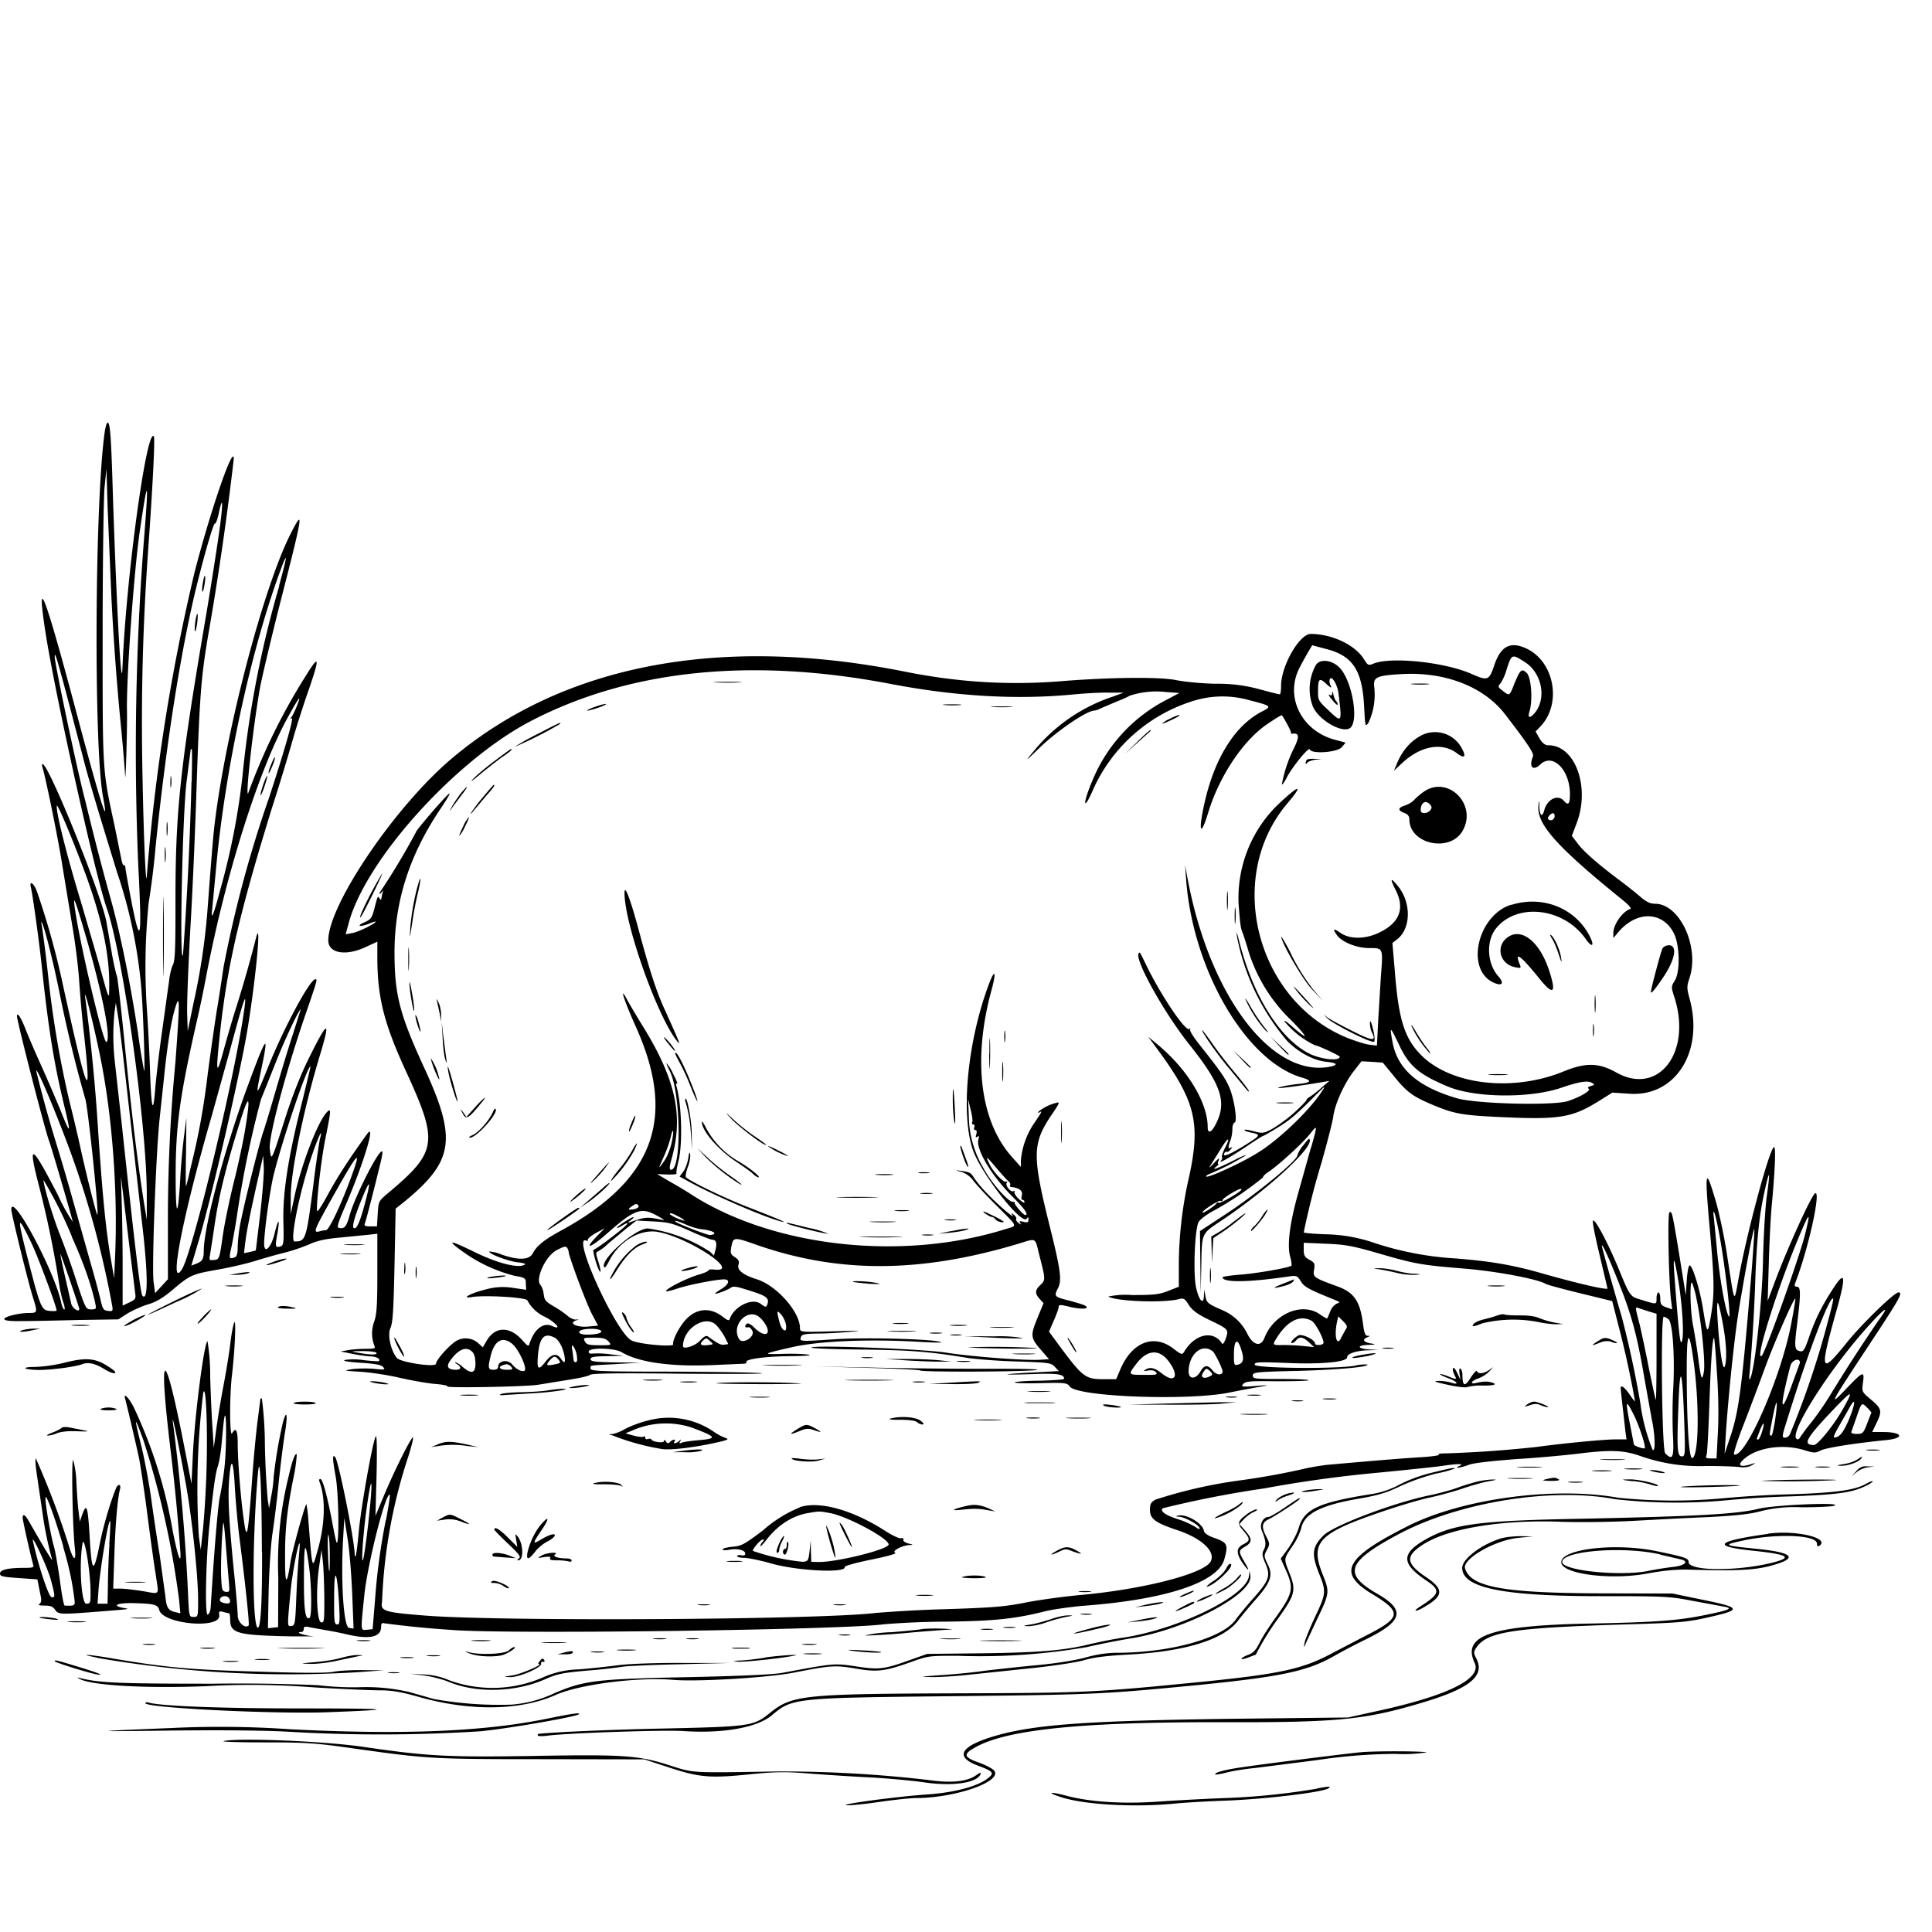 <svg xmlns="http://www.w3.org/2000/svg" id="svg" width="1024" height="1024" version="1.1">
  <path fill-rule="evenodd" d="M55.6 228.3c-5.4 36.4-6 167.3-1 194 3.5 18.5-1.4 3.1-13.6-42.8-17.3-65-21.9-77.1-17-45s26.4 129.2 32.5 146.6C65.1 505.4 78 597.5 77.8 634v12.5l-1.4-8.5c-3.6-22.6-6.6-47.7-10-81.5-2-20.4-4-37.9-4.4-39s-1.6-6-2.5-11l-3.1-17.9c-2.5-14-30.5-83.5-33.8-83.6q-.6.1-.1 1.8c1.3 3.4 8.4 38 10.5 51.7l5.2 31.5c1.7 9.6 3.4 23.4 3.8 30.5.5 7.1 1.5 19 2.4 26.5 4.4 39.6 2 34.3-10.9-24.3A417 417 0 0 0 19.4 472c-1.7-4.2-4-5.4-3-1.6 1.1 5.1 4.6 30.2 6 44.2 3.3 30.9 6.4 50 11.7 71.7 3.7 15.2 3.3 15.7-2.1 2-2.4-5.8-6.9-16.3-10-23.2a490 490 0 0 1-8.5-19.7c-2.3-6-4.5-9.3-4.5-6.8 0 2.7 14.8 60.3 17 66.1 1 2.4 11 36.7 12.6 42.9a89 89 0 0 1-7.8-14c-13.8-26.7-16-28.3-10.9-8a542 542 0 0 1 11.6 55.8c.4 2.7 1.3 6.6 2 8.8.8 2.1 1 3.9.6 3.9s-1.1-1.4-1.5-3C29.4 674.5 6 631 6 641.1c0 2.2 8.9 38.4 11.3 46 2.7 8.6 2.7 8.8-2 8.8-5.3 0-13.4 2-13 3.3q.3 1.2 9.8 1c5.2 0 18.7-.3 30-.6l20.6-.3 5-3.2c2.9-1.7 7.8-3.9 10.9-4.8 4.1-1.2 7.7-3.3 12.8-7.6 9.4-8 10.5-8.4 24.2-10.8 6.6-1.2 15.3-3.2 19.4-4.5s11.1-3.3 15.6-4.4a96 96 0 0 0 13.6-4.6c4-1.8 8.4-2.8 16.4-3.5l15.2-1.5 4.2-.5v20.8c0 16.5-.3 21.8-1.6 25.6a18 18 0 0 0 0 12.9c.7 1.5.2 1.7-4.5 1.7-3 0-7.2.3-9.4.7l-4 .7 6 1.2c3.3.7 7.7 1.3 9.7 1.4 3.2 0 5.7 1.4 4.6 2.5-.1.2-3.8 0-8-.5a35 35 0 0 0-10-.1q-2.1.8 8.3 1.5c7.5.5 10.8 1 11.9 2.2 1.4 1.5 1 1.6-5 1-3.6-.3-8.7-.2-11.5.2-4.7.8-4.5.8 5 1.4 5.5.4 14.7 1.8 20.5 3.2 5.8 1.3 14 2.8 18.4 3.2 4.3.3 7.3 1 6.7 1.3-1.6 1 42.8.2 48.4-.9l15.4-2.5c5.8-.9 11-2 11.8-2.7 1-.8 14.6-1 49-.6 26.3.2 45.1.1 41.8-.3s-25-.7-48.2-.8c-36.9 0-42.3-.3-42.3-1.6 0-1.9-1.5-1.6 13.5-2.4l13-.8-13.2-.1c-11-.2-13.3-.5-13.3-1.7s1.7-1.5 8.8-1.6l8.7-.2-7-.8a50 50 0 0 0-9.2-.4q-2.3.3-2.3-1c0-2.3 13.6-2 17.5.3 9 5.4 26.2 7.8 48.7 6.8l16-.7q1.6-.1 1.4-.8c-1-1.6 10-3.1 23.2-3.2 8.3-.1 12.1-.4 9.7-.8-2.2-.4-8.5-.6-14-.4-10.8.3-10.4 0 5-3.5 14.2-3.3 39.7-4.4 66-3 7.6.5 13.7.6 13.4.4-1.6-1.7-38.8-2.8-55.9-1.7-19.5 1.3-19.4 1.3-18.4-1.3.5-1.3 2.2-1.6 9.3-1.7 4.7 0 12.7-.5 17.6-1 6.4-.5 3.8-.6-9.2-.2-18.2.5-18.3.5-18.3-1.7 0-8.5-12.2-22.4-22.7-25.8q-11.5-3.6-9.8-8c.4-1.6 0-2.5-2-3.8-2.2-1.4-2.5-2.1-1.9-5.3 1-5.5 1.3-5.5 14-1 43.4 15 86.5 14.7 138.2-.8 9.8-3 8.7-3.5 11 5.8 3.4 13.1 3.4 13.4.7 16-3 2.8-3.1 4.6-.4 7.5l2 2.2-3 7.3c-4 9.7-4 11 1.4 17.2l4.5 5.2-4.7.3c-7.6.5-36-1.6-50-3.8-12.9-2-72.6-4.2-71.2-2.6.4.4 13 .9 28 1 25.8.4 33.8 1 55.9 4.6a308 308 0 0 0 24.7 1.7c17.2.6 18.4.7 20.3 2.8l2.2 2.3-12.9.7c-7 .3-13.5.8-14.3 1s5 .2 12.8-.1c13.7-.5 17.2 0 17.2 2.5 0 .4-5.7.8-12.7 1-7 0-13.1.5-13.5.9s5.7.6 13.5.4c13.5-.3 14.2-.2 15.7 1.8 4 5.4 61.5 7.6 84 3.3 6.3-1.3 14-2.7 17-3.2 5-.9 4.7-1-2.5-.4s-7.9.4-6.6-1c1.2-1.5 3.6-1.7 17.7-1.5 9 0 16.7-.2 17-.5.4-.4-6-.7-14.4-.7-14.1 0-15.2-.1-15.2-1.8 0-1.8 1.6-2 24-2.5 21.3-.6 38-2.1 36.7-3.4a24 24 0 0 0-6.8.7c-11.2 1.8-52.9 1.3-52.9-.6 0-1.4 1.8-1.5 17.3-.9 18 .8 31.7-.5 31.7-3 0-1.9 4.7-3.5 10.8-3.7l5.7-.2-5.3-.3c-6.1-.5-6-2.2.1-2.4q5.8-.1 1-.8c-3.7-.7-4.4-2.1-1.6-3.2q2.2-.9.2-.8c-1.3 0-1.8-1.5-2.4-5.7-1.5-12.5-4.7-17.2-13.4-20.4-13-4.7-13.3-5-12.6-9 .5-3.1.3-3.7-2.5-5.2-2.5-1.4-3-2.3-3-5.4v-3.6l11.8.5c10 .4 14 1.1 27.5 5 19.6 5.7 22.6 6.3 46 8.2 16.9 1.4 38.7 5.5 43 8.1.5.4 8.6 2.6 18 4.9l17.2 4.2 3.3 12.9a517 517 0 0 1 8.8 40.2c-.2.1-1.6-1.6-3-3.8-2.6-3.7-4.6-5.1-4.6-3.2 0 1.2 2 18.3 2.5 23l.6 4.2h-5.8c-5.9 0-27.1 2-41.8 4a629 629 0 0 1-47.4 3.4c-3.5 0-5.5.3-4.5.6 1 .4-2.9 1-8.6 1.4-8.9.5-23.6 1.7-49.5 4-2.7.2-8.4 1.1-12.5 2a391 391 0 0 1-36 6.5 255 255 0 0 0-43.5 10c-2.5 1.4-3 2.3-3 5.6 0 4.6 3 6.8 14.5 10.6 12.8 4.3 20.2 11.1 17.8 16.4-3 6.6-35.8 15-69.3 18-8.8.8-21.9 2.6-29 4-11 2.2-17.6 2.7-42.5 3.5a708 708 0 0 0-37 2c-29 3.6-197.6 4.6-238.5 1.4-21.8-1.7-24-2.4-23-7.3a277 277 0 0 1 14-77.3c1.7-5.4 2.8-9.8 2.3-9.8-1 0-10.5 19-15.8 32l-4 9.5.6-22c.3-15 .1-21.4-.5-20-1.8 3.6-8 38.9-9 51-.6 6.4-1.3 12-1.6 12.3q-.5.4-.5-.7c0-7-8.6-50-10.4-51.8-1.5-1.5-1.4.9.3 10.4 1.6 8.8 2 36.5.5 35-.2-.2-1.3-5.2-2.4-11.3-2.7-14-5-22.4-6.2-22.4q-1 .1-.5 1.4c3.4 8.8 3 22.7-1 36.6-2.9 10.2-2.7 10.8-4.8-15.3a71 71 0 0 0-1.1-9.4c-1 1-7.6 25-8.5 31q-2.9 19-2.8-2.3c-.1-15 .9-24.7 4.4-42.5a80 80 0 0 0 1.8-12.5q-1.3-1.5-4.3 11.5a192 192 0 0 0-5.5 54l-.1 26-2.7.3-2.7.3.4-20.3c.3-11.2 1.2-24.6 2-29.8s2.3-16.9 3.2-26c.9-9 2.4-21 3.3-26.7 1.7-10.2 1.2-13.8-.9-6.5a246 246 0 0 0-5 29.5c0 1.7-.5 6-1.2 9.6l-1.2 6.6-.7-4.5a450 450 0 0 1-1.5-28.8 197 197 0 0 0-1.6-24.8q-.7-.4-.8.3l-1.5 11.8c-.8 6-2.2 20.7-3 32.5-2.1 28.5-2.7 31.4-4.3 19.5-1.7-12-3.2-31.3-3.2-40.2q0-10.8-3-5.5c-1.3 2.3-1.4-20.3 0-31.3 1.5-13 2.2-29.2 1.2-27.5-.5.8-1.5 5.8-2.1 11s-2.3 15.5-3.7 22.8a484 484 0 0 0-3.8 23l-1.3 9.7-.6-9.5c-.4-5.2-1-18-1.3-28.2a113 113 0 0 0-1.4-18.8c-1.7 0-6.8 39-7.8 60.5l-.7 15-3.8-19.5c-10.7-54.8-14-53.7-7.2 2.5a1059 1059 0 0 1 5 51.8c.8 9.5-1.2 4.3-4-10a252 252 0 0 0-20.7-65.5c-2.9-5.5-5.6-7.9-4.4-4 .7 2.4 5.4 22.4 7.2 30.7.8 3.9 2.8 17.1 4.4 29.5s3.6 27 4.5 32.4c1.7 11.8 2.7 10.6-7 9-4.4-.7-9.7-1.3-11.7-1.3H60l.6-17.2c.5-16.4 1.7-30.6 3-35.5.7-2.7-1-3.1-2.1-.5-3 7.3-6.6 19.6-8.5 28.8-3.4 17.2-4.4 16.5-5.5-3.6-1-16-1.6-17.8-4.1-10.7l-1.1 3.2-.6-5c-.4-2.7-.9-9.8-1.2-15.6a50 50 0 0 0-1.7-12c-1-1.5-.4 34.1.8 46 1 8.5-.7 7.7-3.4-1.6A437 437 0 0 0 19 773c-.4 0-.2 3.7.5 8.3l2.9 19.7a186 186 0 0 0 5.2 25.5c.5 1.7-4.3-6.2-12-19.7q-3.4-6-3.6-2.4c0 1.3 4.4 21 5.6 24.9.5 1.5-.2 1.7-4.8 1.7Q0 831 0 834c0 1.5 1.4 1.8 9.9 2.4l9.9.7.6 3 1.2 6q.7 3.1-.7 4t2.7.9c3.1 0 4.5.5 5.6 2.2 1.7 2.5 2.6 2.6 22.8 1 17.8-1.4 17.2-1.3 13.2-2-6.3-1.3-2.8-2.7 5.8-2.5 10.9.3 12.6.8 13.4 3.6 1.9 7.6 32.8 10.3 31.8 2.8-.3-2 0-2.3 2-1.8 1.2.4 2.6.7 3 .7.5 0 .8 1.5.8 3.4 0 7.3 3.6 8.3 32 8.9h12.5c-5-.3-10.8-2.3-6.7-2.3q1.1-.1 1.2-1.6c0-1.3.6-1.5 3.3-.9l8.2 1.5c2.8.4 8.2 1.5 12 2.4q17.3 3.9 17.5-4c0-2 .4-2.4 1.8-2a530 530 0 0 0 35.7 3.5c29 2.4 207.4 0 229-3a438 438 0 0 1 33-1.4c25.6-.3 36.6-1.5 52.5-5.5 4.1-1 13.8-2.4 21.5-3 42.8-3.3 70-12.4 73.4-24.5 2.2-8 1.8-8.9-5.9-11.6q-4.4-1.6-4.9-3.5c-.7-4.1-9.4-9.2-13.7-8.1q-2.2.5.6.6c3 .2 10.2 4.1 10.8 6q.5 1.3-2.4-.7a47 47 0 0 0-9.7-4.2c-6.1-2-9-4.1-7.4-5.6a558 558 0 0 1 53.7-10.5 670 670 0 0 1 61-8.4c14.6-1.4 29.5-3 33.2-3.5 8.5-1.3 12.3-1.3 9.3 0-3.5 1.5.7 1 5-.6 2.4-1 12-2 24.5-3a697 697 0 0 0 32.5-2.8c17.9-2.3 24.9-2 33.6 1a94 94 0 0 0 35.4 5.4c7.7 0 15.6.3 17.6.6q3.7.5 6.5-1 2.5-1.6.9-1c-7.6 2.7-9.6 1.1-4-3.2 7.3-5.5 20.4-7.1 31.1-3.7 5 1.5 5.6 1.5 8.6 0 2.9-1.4 18.2-3.8 34.3-5.4 10.3-1 9-4.3-1.5-4.3h-5.7l2.4-5c3-6.2 2.6-7.5-3.3-12.4-4.6-3.9-4.6-4-4-8.7.9-6.5.2-6.3-8.9 3.2-9.5 10-8.6 8.2 10.4-20.6 18.2-27.5 19.9-30.5 17.3-30.5-2.2 0-19.8 17.1-27.6 26.9-13.9 17.2-14.4 15.4-5-18.1 4.9-17.6 4.4-20.6-1.7-11.3s-9.6 16.3-13 26c-2.2 6.5-3 8-4.6 7.7-3.2-.6-3.4-1.7-1.8-14.3 2-16.2 2-19.9-.1-19.9q-1.6 0-1-1.7c7.2-18.5 14-50 10.6-47.8-2 1.3-14.7 29.1-21.6 47.7l-3.5 9.3.6-20c.3-11 1-24.5 1.5-30 1.8-19 2.3-31.5 1.3-31.5-2.2 0-14.2 44.3-18.8 69.5-2.5 13.7-2 14.5-6-11.5-1.3-9-4-21.8-5.8-28.3-5.8-19.9-6.3-18.1-3.6 12.4 2.6 29 2.7 35.5.7 47.4-1.7 10.1-2 10-4.2-4-1.8-10.9-5.7-23.1-7.1-22.8-.6.2-1.2 3.8-1.5 8l-.5 7.8-3.3-20.5c-3.9-23.7-4-24.2-5.4-23.4-1 .7-.4 36.3.9 46.6l.6 4.8-3.2-1.1c-2.6-1-3.1-1.6-3.1-4.5 0-1.9-.5-3.4-1-3.4s-1 1.4-1 3c0 3.5.2 3.5-7.5 1.1-6.8-2-6.3-1.4-13.2-18.1-5.9-14-12.6-26.2-13-23.8-.3 1 1.4 9.2 3.6 18.3l4.1 17.4c0 1-15.4-2.5-34-7.8-16-4.6-27.6-6.6-46.5-8.1a169 169 0 0 1-42.7-8.1 84 84 0 0 0-26-4.7c-6.5-.2-11.8-.7-11.8-1a414 414 0 0 1 9.5-37.2c3-10.7 5.9-21.7 6.2-24.5.8-6.2 6-17.8 11.1-24.1l3.8-4.9 5.7.3 5.6.4 5.6 6.8c6.7 8.4 10 10.9 19 14.8 13 5.6 16.8 6.3 38.5 7.3 30.5 1.4 37.2.3 51.4-8.5l7.2-4.5 9.2.6c24.2 1.6 39.3-22.2 31.8-50.1-1.6-5.9-1.6-6.7-.2-11 5.6-16.5-5-39.6-18.2-39.6-2.5 0-4.5-1-7.2-3.2-2-1.8-7-5.8-11-8.8q-17.8-13.3-22.7-19.8l-3.2-4.2 2.6-6.8c7.2-19-.8-41.2-15-41.2q-2.5.1-4.7-3.6l-2.1-3.7 2.5-2.6c11.8-12.3 7.3-35.2-8.1-41.7-8-3.5-13-.7-16.3 9.2-2.7 8-3.4 8.4-11.8 4.7-14.2-6.4-43.2-9.4-52.4-5.5-2.5 1-2.8.9-4.8-2.3-4.7-7.7-17-13.5-28.3-13.5-6 0-15.7 17-15.7 27.5 0 2.5-.3 4.5-.7 4.5-.5 0-5.3-1.2-10.8-2.7a83 83 0 0 0-23-2.9c-7.1-.1-16.8-1-21.5-2-9-1.7-35-1.4-60 .6-27.8 2.3-54.8.7-83.3-5-98-19.6-181-3.8-240 45.8-30 25.2-65.7 77.7-65.7 96.6 0 6.8 9 8.5 19.5 3.7l6.5-3v8.2c0 21.3 3.5 35.2 15.4 61 17.1 37.3 16.4 42.2-10 64.3-4.7 4-4.8 4.1-5.2 10.7l-.4 6.7h-3.5c-2.8 0-3.4-.3-2.9-1.6.6-1.5 4.3-15.7 8.2-31.8.8-3.2 1.3-6 1-6.3-1.6-1.6-14.3 23.4-17.2 33.5-1.7 6.3-2.8 7.7-5.8 7-1.2-.2-.5-2.6 3.5-11.8 9.5-22 16.4-44.7 11.5-38-9.4 13-15.1 21.8-20.2 31-3.2 6-6 10.5-6.3 9.9-.7-2.3 2-26.9 4.4-38.6 3.1-15.4 3.2-16.6.3-13.3-4.9 5.8-13.4 28.3-16.8 44.5l-1.9 9v-9c-.1-13 6.8-46.5 15.4-75 6-19.7 4.3-19.1-6.1 2-4 8-8.6 19.8-12 30.4-7.7 24.1-7.6 23.9-8.4 17.1-.8-6 8.2-40 18.8-71 6.4-18.5 6.5-19 5.4-19-3 0-17 26.3-25.2 46.8-6.2 15.5-6.6 15.8-4 3.2 4.8-22.3 3.6-21.3-6.3 5.5C119.5 607.3 108 650 108 663c0 4.3-.8 5.6-4 6.8l-2.6 1 3.3-11.1c6.8-22.3 22.3-89.3 26.4-113.6 4.6-27.8 7.7-61.3 4.5-48.6a704 704 0 0 1-10.1 35.5c-1.9 5.8-4.8 15.8-6.6 22.3-3.9 14.4-4.5 14.2-3-1 3.9-39.8 10-66.8 28-125.3a1186 1186 0 0 0 12-39.5c1.8-6 5.2-16.8 7.7-23.8 6-17.4 5.7-19.2-1.4-7.7a324 324 0 0 0-30.5 62c-2.1 5.9 2.6-36.5 6.3-56.5 1.2-6 6.3-27.6 11.5-47.9 11.3-44 11.7-47 4.1-31.8-14 28.2-33.1 100.5-39.5 150.2-1 8-1.5 13.3-4.1 48a345 345 0 0 1-7.3 49l-3.2 15.5-.3-9c-.2-5 .6-25.4 1.7-45.5 1.2-20 2.5-51.1 3.1-69 1.8-55.2 2.5-64.3 6.9-89.5a1644 1644 0 0 0 13-90.2c.1-8.7-12.1 26.5-20.7 59.7a1051 1051 0 0 0-25.4 161.5c-.5 6.4-1.7-21.3-2.3-55-.8-40.1.2-78.3 3-117.5 2.4-33.8 3.8-60 3-60.8-3.9-4-14.8 76.1-16.6 123-.6 14-3-30.6-5-89.7-1-34-1.5-40.5-2.9-40.5-.4 0-1 2-1.4 4.3m3.4 87.2a1444 1444 0 0 0 5.5 73.5c.8 8.5 1.6 18.4 1.8 22 .3 6 1.2-26 1-34-.4-16.8 3.6-73.4 6.8-95.5 4.4-30.2 4.9-28.6 2 7.1A1446 1446 0 0 0 73.3 459c2 38.7 1.2 43.1-3.3 20.5-1.8-9.4-3.4-18-3.5-19.2 0-1.1-.4-2-.8-1.7s-1-1.2-1.4-3.3l-3.4-16.8c-6.7-31.2-6.5-27.5-6.5-102 0-37.4.5-72.5 1-78l1-10 .7 22zm57-32.3c-1.2 8.4-4.1 27-6.5 41.3-14.3 83.8-16.6 105.4-16.5 156 0 22.6-.2 28.6-1.4 31-.8 1.6-1.7 5.5-2 8.5L86 546a712 712 0 0 0-3.6 29.5q-1.7 23.1-2.8-5.5c-.3-10.2-1.1-26.3-1.8-36a337 337 0 0 1 1-55.5 424 424 0 0 0 3.7-30c5.8-56.5 14-107.6 22.4-140.7 4.8-18.9 8.4-30.7 9-30.3.5.2 1.4-2.3 2.1-5.7 2.3-10.6 2.3-4.6 0 11.4m32 27.4a549 549 0 0 0-19.5 100.9 375 375 0 0 1-11.6 59.5c-3.5 13.4-5.2 17.6-4.5 11.5l2.1-22c4.6-51.3 18-114 33.7-157q6.7-18.5-.3 7m-40.4-1.5c-.4 2.3-.5 4.3-.2 4.6s.7-1.4 1.1-3.7.5-4.4.2-4.6-.7 1.4-1.1 3.7m-4 20.5c-.3 2.6-.4 4.9-.2 5.1.3.3.8-1.6 1.2-4.1.3-2.6.4-4.9.2-5.1-.3-.3-.8 1.6-1.2 4.1M703 344c14 3.6 19 11.3 20 30.3.6 11.1.6 11.2 2.4 8.6a35 35 0 0 0 3-18.5c-.7-5.5 1-6.3 14.2-7.1 23.2-1.4 43.9 6.6 55.2 21.4 12 15.6 15.4 20.7 14.7 22.2-2.3 5.7 0 8 4 4.2 6.5-6.1 15.5 2.9 15.6 15.6 0 5.4-.8 6.4-3 4-3.1-4-9-1.3-10.6 4.7-1 4-2.4 3-2.6-1.6q0-6-.5-.7c-1 9.7 9.8 21.8 45.1 50.3q4.8 4 3.5 4.4c-4 1.3-8.9 8.2-8.9 12.7v2.7l2.6-3.1c9.8-11.6 23.7-11.2 29.6.8 3 6.3 3.3 20 .4 24.8-2 3.2-2 3.4-.2 9 9.3 29.3-8.6 52.3-30.9 39.7-9.3-5.2-16.2-5.3-27.9-.5-26.9 11-59.7 7.2-75.5-8.7-8.9-9-12-19-14-45.5l-1.2-13.9 2.6-2c7.3-5.8 7.5-19.5.2-28.3q-5.7-7-1.2 2 7.5 14.5-7.6 22.3c-7.8 4.1-16.6 4.3-21.9.4q-5-3.5-1.6 1.3c2.6 3.8 10.5 7 17.3 7 7.3 0 7.3-.2 6.1 15l-1.4 22.9-.7 13.8-4.1-.5c-2.3-.3-7.5-2-11.6-3.6-48.2-19.7-65-84.7-32-124 9-10.6 6.9-10.6-4.4 0a69 69 0 0 0-21.2 53.4c.9 11.1 1 12.4 2.4 15.6l2.1 6.6a86 86 0 0 0 23.5 39.2c9.2 9.4 9.3 11 .2 3-2.7-2.4-4.4-3.5-3.8-2.4a48 48 0 0 0 16 12.5c1.4 0 13.2 5.5 13.2 6.1 0 2.5-10.2 1.4-16.4-1.8-15.5-8-29.7-30.7-37-59.8q-1.8-7.1-1-1.7a120 120 0 0 0 26.6 55c6.2 6.2 14 10.3 20.9 11 6.1.6 6.3 1.9.4 2.8-30.4 4.5-62.4-38.3-74-99.1l-1.5-8 .5 6.6c3.2 48.2 31.5 97.2 61.3 106q8.6 2.4-1.5 3.4c-3.2.3-7.4 1-9.3 1.5-6.3 1.6 6 .2 22-2.5l3.5-.6-4.4 3.8a59 59 0 0 1-6.2 4.8q-1.6.9-1.6 1.8a79 79 0 0 1-18.4 15.2c-4.4 2.3-5 2.3-9.8 1-2.8-.7-4.9-1-4.6-.5s2 1 4 1.4c4.7 1 4.5 1.4-3.3 6.3q-12.6 7.8-11.5 4.8.6-1.3 1.3-1c.4.3 1.4-.3 2.1-1.2q1.5-1.7.1-1-2.2 1.5-.1-4c.6-1.5 1-4.3 1-6s.6-3.3 1.1-3.3c1.6 0 .2-10.8-2.2-17.3-2.1-5.6-5-9.7-15.7-23.2-3.5-4.3-6-8.2-5.6-8.8q.4-.8-.5-.3c-2 1.2-14-16.3-22-32.3-4.5-9.2-4-8.5-4.7-7.9-2.7 2.7 13.1 31.3 27 48.7 16.7 21 19.7 30.1 14 41.5-2.4 4.9-4.5 5.8-4.5 2 0-12.9-10.5-30.3-26.1-43.4l-5.4-4.5 3.3 4.5c22.2 29.8 25 41.2 17.6 73a215 215 0 0 0-4.7 42.2V682l-5.6 2.2c-4.8 1.9-7.6 2.2-19.3 2.2a44 44 0 0 0-12.5.8c4.3 2.6 29.6 3.5 37.7 1.3 2.2-.6 3-.1 5 3.2 2 2.9 4.5 4.8 10.7 7.8 10.5 5.1 10.5 5.1 8.9 9.9-.8 2.2-1.6 3.4-2 2.7-4.6-7.3-14.5-5.1-20.1 4.4-1 1.7-1.5 1.5-5.8-1.8-10.5-8-22.2-3.2-28.3 11.8l-1.9 4.5h-7.2c-8.8 0-10.7-1.4-21.4-15.7l-7-9.5 2.5-5.8c1.4-3.1 2.6-6.4 2.6-7.2 0-1.4.7-1.4 6.1-.1 6.4 1.5 10.8 1 7.9-.7-.8-.5-4.5-1.6-8.2-2.6-8-2-8.4-2.3-6.2-6.5s1.5-9.5-4-31.7c-9.8-39.1-9.7-45.1 1-60.8 3.8-5.6 4.2-6.5 2.3-5.9a25 25 0 0 0-9.5 4.6q-.7 1.2.6.4c1.5-1 1.1-.1-3.3 6.3a42 42 0 0 0-6.7 19v3.7l-4.5-5c-17.2-19-21.2-52-11-89 2.6-9.7 1.7-11.3-1.5-2.8-11.3 30.2-15 68.5-8.5 87.7 4.3 12.5 26.1 40.4 28.6 36.5q1-1.6.9.5c0 1.5-.5 1.7-2.6 1.2q-2.9-.8-1.8.6 1 1.5-.9 0-1.6-1.4-1.2-2.2c.3-.4-.3-1.4-1.2-2.1q-2-1.8-.8.1c1.5 2.4-6.4-4.3-12.7-10.7a74 74 0 0 1-7.5-8.8c-1.8-3-2.3-3.3-7.7-4q-3.8-.6.7.6 3.8 1.1 6.5 4.7c1.5 2 7 8 12.5 13.4 11.4 11.4 10.9 10.3 5 12.1-54.6 17.3-123 9.9-166.7-18-2.2-1.5-7.3-4.6-11.3-6.8l-7.1-4.2 5.4.2c3 .1 5.1-.1 4.9-.6-.3-.4.2-3.3 1-6.5 2.3-9 1.7-30.4-1.1-39.8q-.5-1.6.4-1.3c.5.4-.5-2-2.2-5.3a23 23 0 0 0-3.4-5.5c-.2.2.6 2 1.7 4.2 5.8 11.5 6.4 52.3.7 52.3-1 0-1-1.4.4-6.3 6.1-22 2.1-41-14.3-68-4.1-6.7-8.5-14-9.6-16.2-4.2-7.8-1.3 1.1 4.9 14.9 21.6 48.1 9.6 80.8-39.3 107.6-9.3 5-13.2 8.2-15.3 12.1q-2.8 5.6-16.5.9a22 22 0 0 0-6.6-1.7c-1 1 9.4 5 14.6 5.7 4.2.5 5.1.9 3.7 1.5-3.8 1.7-14.6-1.2-26.4-7-13.3-6.5-14.9-6.5-6-.1a81 81 0 0 0 27.4 12.8c5.7 1 6 1.2 6 4.2l.2 3.2-7-1a33 33 0 0 0-14.3.8c-8.3 2-14 5.2-7.1 4 7.1-1 28 .2 29 1.8a20 20 0 0 0 9.6 8.9c5.9 3.1 9 7.2 3.5 4.7-4.7-2.1-9.5 1.7-12 9.5-.4 1.5-1 1.2-3.7-1.9-6.7-7.6-14.5-7.5-19 .3l-2 3.4-2.2-2a10 10 0 0 0-11.3-1.7c-3.6 1.8-11.3 10.3-11.3 12.4s-18.9-.7-20.8-3.1c-3.2-4-5-12.2-3.4-15.7 1.3-2.8 1.7-9.4 2.2-33.4l.6-30 4.4-3.5c26.4-21.6 28.2-33.1 11-70.6-13.3-28.8-16-39.3-16-61.7 0-27.2 8-52 24.7-76.6 4-6 5.5-8.7 3.8-7.2-3.3 3-17.3 19.3-17.1 20a371 371 0 0 1-19.4 32.3q0 1 1.1-.3 1.4-1.9.5.3l-.6 3q0 1.2-1-.2c-.9-1.5-.9-1.4-3 6.7-1 3.6-1.7 4.6-4.8 6-2 .8-3.2 1.7-2.5 1.9.6.2 2.7-.3 4.7-1.1s3.6-1.3 3.6-1.1c0 1-9 5.4-12.2 6l-3.7.7 1.5-5.5c8.7-33.5 56.3-86.4 96.4-107.4 52.4-27.3 117-34 191-19.8q52.3 10 97.5 5.5c5.5-.5 13.6-1 18-.9h8l-6 2.2A91 91 0 0 0 548 398c-5.2 6.2-5 6.1 4-2.6 8.9-8.4 23.7-18.5 28-18.8.8 0 2.4-.6 3.5-1.2l8-3.4c3.3-1.3 6.5-2.7 7.1-3.2a45 45 0 0 1 19.5-2l7 .5-6.8 3.6a84 84 0 0 0-39.3 42.8c-5 11.8-5.1 16.9-.2 6.1a86 86 0 0 1 55-48.7 52 52 0 0 1 28.3 0c11.7 3 12 3.3 7.2 5.8-14 7-24.6 23.3-30.2 45.8-4.2 17.3-3.2 22.9 1.4 7.6 5.9-19.2 18.7-38.3 31.6-46.8 3.8-2.6 7.1-4.6 7.3-4.4 1.7 2.3 5 8.6 4.8 9.1q0 .7.5.7c4-.6 4.2 1.4 1 7.9a72 72 0 0 0-6.3 19c.3.2 1.4-1.3 2.5-3.5 3-5.8 11.8-16.6 12.3-15.1.9 2.6 14.7 1.6 17-1.2l2-2.4-6-1.6c-17.6-4.9-26.3-22.9-18.4-38.1a183 183 0 0 1 6.7-11.9zM35 367l8.2 31.3c3 12 6.6 24.3 18.9 64.2A261 261 0 0 1 75 525c1 13.9 2 43.3 1.4 42.7a346 346 0 0 1-3.3-20.5c-4-26-9-51-14-69.2a1537 1537 0 0 1-14-54C41 408.8 29 351.6 29 348.2c0-3 .8-.5 6 18.8m773.2-16.1c8.6 5.5 11.5 18 6 26-3 4-4.7 4.1-3.6.4 1.9-6 1-18-1.3-20.5-2.8-2.7-3.5-2.1-6.7 5.7-2.6 6.6-2.5 6.5-6.3 3.5-2.4-1.8-2.5-2.2-1-3.8a28 28 0 0 0 3.2-7.2c2.7-8.5 2.8-8.5 9.7-4.1m-110.7 1.5a26 26 0 0 0-1.6 22.2c3.4 7.5 16.3 14.6 20 11 4.3-4.4.6-24.9-5.8-31.6-3.9-4.2-10.4-5-12.6-1.6m11.9 14.9c2 16.2 2 16.1-5.7 8.8-5-4.7-5.2-5.2-5.1-10 0-6.6.8-7 4.5-3.5q3.3 3 2.2.9c-.6-1.1-.8-2.6-.5-3.4.8-2.5 4 2.5 4.6 7.2m-329.6-5.6c3.4.2 8.8.2 12 0s.3-.3-6.3-.3-9.2.1-5.7.3m369 1c2.3.2 6 .2 8 0s.1-.4-4.3-.4-6 .2-3.7.4m-42.7 4.6q0 1.9-1.4 1-1-.6.3 1.3 3.9 5 4 3.7 0-.9-1-1.9c-.4-.5-1-2-1.3-3.4q-.4-2.3-.6-.7m-548.8 7c-.9 2.3-2.1 4.8-2.7 5.6q-1.2 1.5 0 .8c1.3-.7-3.9 17.4-11.9 41.8a637 637 0 0 0-24.2 90c-.9 6-2.4 16.2-3.5 22.5-1 6.3-3.3 22-5 35a381 381 0 0 1-9 49c-1.1 5.1-2.2 9.5-2.4 9.7s-.2-7.9 0-18l.2-18.2-1.3 10a330 330 0 0 0-2 23c-1.2 20-2.3 20-2.4 0-.1-27.7 1.9-43 10.7-82A647 647 0 0 0 109 519c10-53.4 27.8-110.2 43.5-138.7q9-16.4 4.8-6m157.9.4c-2.4.8-4.1 1.7-4 1.9.3.2 2.9-.5 5.9-1.5s4.7-2 3.9-2-3.4.7-5.8 1.6m185.6-1c2.3.2 6 .2 8 0s.1-.4-4.3-.4-6 .2-3.7.4m25.4 1c2.7.2 7 .2 9.5 0 2.7-.2.5-.3-4.7-.3s-7.4.1-4.7.3m93.5 6.4a13 13 0 0 0-3.8 2.4c0 .5 7.9-3.2 9-4.1 1-1-2 0-5.2 1.7m-334.6 7.8a127 127 0 0 0-12.5 7 213 213 0 0 0 23.8-12c1.7-1.6.2-1-11.3 5m317.5 4.4-6.4 6.2 6.1-5.4 7-6.3q.9-.7.3-.8c-.4 0-3.5 2.8-7 6.3m150.8-3.6q-8.8 4.6-13.1 15l-1.6 3.8 4.5-4.2c9.9-9.1 21.1-11 29-5 4.4 3.3 5.1 1.5 1.7-4a16 16 0 0 0-20.5-5.6m-652 24.6A1982 1982 0 0 1 97 506c-2 7.8-.3-76.4 2-92.5l2-15.7q0-.8.6-.8c.3 0 .2 7.8 0 17.3M262 403.4c-4.7 3.5-9.8 7.9-11.5 9.7s.2.5 4.1-2.8c4-3.3 9.2-7.4 11.8-9.2q6-4 4.4-4.1c-.2 0-4.1 2.9-8.8 6.4m-118.3 1.8c-1 2.3-1.5 4.3-1.3 4.5s1.1-1.5 2-3.8c1-2.3 1.5-4.3 1.3-4.5s-1.1 1.5-2 3.8m549-2.5q-.6.6-.7 1.7 0 1 .8 0c.4-.7 2.3-1.4 4.2-1.7l3.5-.4-3.6-.1c-2-.1-3.9.1-4.2.5M90.3 414.5q0 4.4.4 2.2a18 18 0 0 0 0-5q-.3-1.6-.4 2.8m49.3 1.1c-.9 2.6-1.6 5.2-1.5 5.8 0 .6 1-1.3 2-4.3s1.7-5.6 1.5-5.8-1.1 1.7-2 4.3m116.3 7a83 83 0 0 0-6.2 8.2q-.6 1.4 1.5-1.3l6.6-7.8c3.8-4.3 4.8-5.7 3.9-5.7-.2 0-2.8 3-5.8 6.6m-11.6-2.2c-1.5 2-3.6 5-4.6 6.8q-2.5 4.6 0 .8l5-6.7c4-5.1 3.6-5.7-.4-.9m510.1-.6a38 38 0 0 0-5.2 4.5c-.8.9-2.9 2.1-4.8 2.7q-5.5 1.9.2 4 2.4.9 2.4 3.3c0 13 21.1 17.7 28 6.4 8.5-14-7.6-30.3-20.6-20.9m3.6 6.7c1 1.2 1 1.8 0 3-1.6 1.9-5 2-5 0 0-4.2 2.7-5.8 5-3m-713.7 34c9.5 25.3 13.8 45.1 13.6 62-.1 8 .2 8.7-5.8-13L43.2 479c-7.5-24.5-13.6-48.6-13.1-51.9.2-1.6 7.4 15.3 14.2 33.4m779.7-28c0 1.7-1.7 2.8-3 2q-1.1-.7 0-2c1.6-2 3-1.9 3 0M245.5 438c-1.4 2.8-2.3 5-2 5a21 21 0 0 0 3-5c1.4-2.7 2.3-5 2-5a21 21 0 0 0-3 5m-157.2 1.5c0 3.3.2 4.5.4 2.7s.2-4.5 0-6-.4 0-.4 3.3m-1 13.5c0 3.6.2 5 .4 3.3s.2-4.8 0-6.6-.4-.3-.4 3.3m-.9 43.5c0 18.7.2 26.2.3 16.7.2-9.5.2-24.8 0-34-.1-9.2-.3-1.4-.3 17.3m110.8-24.2c-4.3 8.2-7.4 15.1-6 13.7 1-.8 11.8-23 11.4-23-.2 0-2.6 4.2-5.4 9.3m23 1.9a133 133 0 0 0-2.7 16.9c-.4 7.2-.4 7.1 1-2.1a184 184 0 0 1 3-15.8c.9-3.5 1.4-6.9 1.3-7.4-.2-.6-1.4 3.2-2.6 8.4m430.1 3.3c0 4.4.2 6 .4 3.7s.2-6 0-8-.4-.1-.4 4.3M331 473c-.2 16.2 17.4 66 28 79 2 2.5 1.2.5-7.1-17.8-4-8.8-7.9-20.8-13.4-41.4-4.3-16-7.4-24.2-7.5-19.8M46 498c8.6 30 13 52.7 10.4 54.3-1.6 1-14.2-52.6-16.8-71.3-1-7.6.3-4 6.4 17m755-18.5c-17.5 5.4-24.4 33.5-10 41 5 2.5 6.7.9 3.1-3.1-6-6.8-6.5-18.7-1.2-25.3 11.2-13.9 35.9-11 47.5 5.5 4 5.7 5 3.3 1.3-3-8-13.8-24.7-20-40.6-15m-146.7 5.9c0 3.9.2 5.3.4 3.2s.2-5.2 0-7-.4 0-.4 3.8M25.3 499a507 507 0 0 1 6.2 27 726 726 0 0 0 13.6 56.1c1.3 2.5 7.4 60.6 6.5 61.7-.4.4-5.3-19-8.6-33.8a815 815 0 0 0-6-25.5A540 540 0 0 1 25.5 517a794 794 0 0 0-3.2-25.5c-1.2-6.1.6-1.7 3 7.5m773-1.6c-5.6 4.9-3 13.7 4.6 15.2 3.1.7 3.4.5 2.7-1.2q-4.7-11.3 10 6.9 11.7 14.7 5.3-4.4c-5.2-15.5-15.2-22.9-22.6-16.5m24.2 0c1 1.4 2.6 5.2 3.6 8.3 1.6 4.8 1.8 5.1 1.3 1.8-.6-4.2-3.7-11-5.5-12q-.8-.5.6 1.9m-143.4-1.1c-.2 3 11.4 23 16.4 28.2l5.7 6-5.4-6.3a111 111 0 0 1-11-17.5 82 82 0 0 0-5.7-10.4m-462.7 12.2c0 5.5.1 7.6.3 4.7s.2-7.4 0-10-.3-.2-.3 5.3m664.7-5.7c-.8 1.5-6.1 21.4-6.1 23 0 1.3 2.6-1.9 7-8.5 6-9.2 7.1-16.3 2.5-16.3-1.3 0-2.9.8-3.4 1.8M217 521c-.1 3 2 15.4 2.5 14.8.2-.2-.2-4.2-1-8.8s-1.4-7.3-1.5-6m470.6 4.6a72 72 0 0 0 7 7.5q3.6 3.4-1.6-2.5c-7.5-8.3-9-9.7-5.4-5m157.6 6.5c0 4.1.2 5.8.4 3.8a47 47 0 0 0 0-7.5c-.2-2.1-.4-.4-.4 3.7M54.4 566.7c5.5 30.1 8 67.4 6.6 99.3l-.5 11.5-1.8-10.5c-2.7-16-4.4-33.6-6.7-68a1030 1030 0 0 0-7-71.5c.1-3.2 6.7 24.1 9.4 39.2m38.6-4a874 874 0 0 0-4 85.6V678l-3.4 3.7-3.4 3.7-.8-6c-1-7.6 1.3-68.8 3.2-86.4l2.4-22.5c1.7-16.6 3.7-29 5.6-35.4 2.8-9.5 2.8-5.4.4 27.6M231.7 531l1.4 6.5.7 4V538c0-2-.5-4.9-1.3-6.5q-1.7-3.5-.8-.5m428.3-1.6a65 65 0 0 0 10.6 16.6c2.3 2 2.1 1.7-.8-2-2-2.5-5-7-6.7-10s-3-5-3-4.6m-530.6 5.4c-4.8 35.1-27.3 128.8-33.1 138-7.3 11.3.5-28.5 15.8-81.3l9.3-33.5c8-29.5 9.4-33.7 8-23.2M67 575l9 79.5c2.5 23.3 2.3 35.2-.5 32.3-1-1-3.7-23.1-11-91.3L61 564a124 124 0 0 1-.3-27.6l.7-4.9 1.3 8c.7 4.4 2.6 20.4 4.3 35.5m88.2-26.7c-2.4 7.2-6.5 20.9-9.2 30.2s-5.6 19-6.5 21.5c-1.7 4.9-8.4 31-11.5 45.5a85 85 0 0 0-2 14.6c0 4.3-.4 5.8-1.6 6.3-3 1.1-3.1.6-1.8-5.1.7-3.2 2-10.5 2.9-16.3a543 543 0 0 1 12.9-62.6c1.4-3.2 5-12.4 8.2-20.4 4.7-11.8 11.9-27 12.8-27zm65-9.8c0 2 2.6 9.8 2.7 8 0-.5-.6-3-1.3-5.5s-1.5-3.6-1.5-2.5m483.4 1.2c3 3.1 23.7 13.5 24.8 12.4.5-.5.3-3.2-.6-6.8q-1.5-6-1.6-3c0 1.6.4 3.7 1 4.8 2.6 5 .5 4.8-10.6-.8-6-3-11.9-6.2-13-7.1l-2-1.6zm140.8 6.3c0 3 .2 4.3.4 2.8.2-1.6.2-4 0-5.5-.2-1.6-.4-.3-.4 2.7m-609.7 4c.2 4.7.8 9.9 1.4 11.5q1.2 4.1.4-1.4l-1.5-11.5-.8-7.1zm513.4-6.4a56 56 0 0 0 9.6 14.4c1 .8.4-.4-1.4-2.6a87 87 0 0 1-5.7-8.5c-1.4-2.4-2.5-4-2.5-3.3m-215.7 5.9q0 4.4.4 2.2a18 18 0 0 0 0-5c-.2-1.2-.4 0-.4 2.8m-8 9c0 7.1.3 10 .4 6.2s.2-9.6 0-13-.3-.4-.3 6.8M637.5 547c2.4 4.3 9.4 14 14.4 19.8l7.9 9.6q2 2.6 2.2 2c0-.5-3.2-4.7-7.1-9.4-4-4.7-9.2-11.4-11.7-15-4.6-6.6-7.2-9.8-5.7-7m104 6.7c5.3 11.3 10.6 15.8 25.9 22.2 14.4 6 43.3 6.3 59.9.7 9.6-3.3 14.1-4 16.4-2.7 1.7 1 1.6 1.1-.5 1.7q-2.3.7-1.2 1.4c1.5 1-4.4 4.4-11 6.6-7.8 2.5-48.7 1.5-58.8-1.5-20.6-6-31.5-15.5-34.1-29.6-1.7-9-1.4-8.8 3.4 1.2m-387.6-1c1.8 2.4 3.5 4.3 3.8 4.3.7 0-3.4-5.5-5.4-7-1-.9-.3.4 1.6 2.8m324 1.5c2.5 2.6 4.6 4.7 4.8 4.7.8 0 0-.9-4.5-5l-4.7-4.5zm-20 7c4.1 4.4 5 5.2 5 4.4 0-.2-2.1-2.3-4.7-4.7l-4.8-4.5zm-300-2.8c0 .3 1.3 2.9 2.9 5.8a123 123 0 0 1 5.6 12.5c1.6 4 3 7 3.2 6.8s-1-3.8-2.7-8c-4.5-11.5-9-20-9-17m173.3 9.4c0 4.7.2 6.6.4 4.3.2-2.4.2-6.2 0-8.5-.2-2.4-.4-.5-.4 4.2M230 566.3c2.2 5.6 3.6 7.8 2.4 3.7a28 28 0 0 0-4-9c-.2 0 .5 2.4 1.6 5.3m-70 18.2c-7.2 28.5-10.2 47.6-9.8 63 .3 11.4.1 12.6-1.5 13.1-2.8.9-3 .2-1.7-6.6 1.5-8.5.6-8.6-1.5-.1-1.8 7.5-5.5 11-5.5 5.3 0-6.3 3.2-29.3 5.1-36.7 5-19.8 18.2-58.6 19.5-57.2 0 .1-2 8.8-4.6 19.2m77.6-16.5c.8 4.5 4.4 16.3 4.9 15.8.3-.3-4-16.1-5-18.3-.3-.5-.2.6.1 2.5M31 594a501 501 0 0 1 28.5 98.3c.4 2.6.2 2.8-2.3 2.5-2.4-.3-2.8-.9-4-6.3-.8-3.3-3.1-12-5.3-19.5l-9.3-33a1230 1230 0 0 0-9.1-31 679 679 0 0 1-10.1-36.5c-1.1-4.8 4.4 7.2 11.6 25.4m758.8-24.2c2.3.2 6.1.2 8.5 0 2.3-.2.4-.4-4.3-.4s-6.6.2-4.2.4m-88.4 7.5c-5.7 9.7-23 26.6-34.8 33.8-8.4 5.3-26.4 13.5-27.3 12.6q-.3-.6 2.3-1.6a134 134 0 0 0 19-9.8c-.2-.2-3.2 1-6.6 2.8-8.2 4.1-12.3 5.7-9.6 3.5q1.8-1.3 1.3-1.5t.3-2.2-2.6 1.7c-2 2.2-3 2.9-2 1.5l5.6-9c4.1-6.7 5.5-6.8 2 0-1 2-1.6 4-1.3 4.4q.4.6-.7 2c-1.4 1.7 5.8-2.4 15.8-9.2 3.5-2.3 6.5-4.2 6.8-4.2s3.4-1.8 7-4c6.8-4.1 10-6.8 19.3-16.1 6-6 6.6-6.6 5.5-4.6M505 583.6c0 3.8.4 8.7.8 10.9q.8 3.7.3-6.5c-.6-12-1.2-14.6-1.1-4.4m-375 14.6c-1.1 6.9-3.9 19.9-6.2 28.9-2.2 9-4.9 21.8-5.8 28.4-1.7 11.9-1.8 12-4.5 12.3-2.6.3-2.7.1-2.2-2.5l2.2-14.3c2.3-16.9 6.7-34.4 14.7-59.5q5.9-18.3 1.8 6.7M251.7 587l-4.5 5-1.6-2.3q-2.4-3.3-.6 0c2 4.1 3 3.6 10.4-5.5 3.6-4.3.7-2.2-3.7 2.8m111.4-3.8a71 71 0 0 1 3 16.3l.7 10-.2-10c-.3-7.9-3-20.7-3.5-16.3m152.2 11.4q-.4 1.3.6 1.4 1 .2.5 1.5t.6 1.5q1 0 .5 2.1-.8 2.4.5 1.4t.6 1.3c-1.6 5 6.8 19.2 17.8 30.2q10 9.9 7 10c-1 0-6.2-6-5.6-6.5q.4-.5-1-.5c-2.6 0-11.6-10.4-15.8-18.3a55 55 0 0 1-7.5-27.2l-.4-9 1.3 5.4c.8 3 1.2 6 1 6.7m161.9-9.9c2 .2 5.4.2 7.5 0s.3-.4-3.8-.4-5.8.2-3.7.4m-416.1 4.8c-2 4.5-7.5 10.7-10.7 12.1q-2.7 1.2-1.4 1.4c3.4 0 14.6-12.4 13.7-15.1q-.5-.9-1.6 1.6m126.3 3.4c4.4 4.7 18.5 15.2 18.5 13.8 0-.2-2.6-2.1-5.7-4.2-3.2-2.1-8.3-6.1-11.3-8.9-5-4.6-5.2-4.7-1.5-.7m-52.8 2.3c-1 2.3-1.5 4.3-1.3 4.5s1.1-1.5 2-3.8c1-2.3 1.5-4.3 1.3-4.5s-1.1 1.5-2 3.8m227.7 4.8c0 5.2.1 7.4.3 4.8s.2-7 0-9.5c-.2-2.7-.3-.5-.3 4.7M372 594.5c-.2 4.7 8.7 15 18.3 21.3 3.8 2.5 7.7 5.3 8.7 6.3s2.4 1.9 3 1.9c1.6 0-5-5.3-11.5-9a45 45 0 0 1-16.2-17c-1.2-2.5-2.3-4-2.3-3.5M694.9 608l-7 25c-4.4 15.8-5.8 27.2-4 33.4.6 2.2.8 4.2.6 4.4-1 1.1-18.8 4.2-27.2 4.8-5.1.4-9.3 1-9.3 1.4 0 2.9 13.9 2.7 35.5-.5 3.7-.5 4.2-.3 6 2.7 1.9 3 4 4.1 18.5 10 2.4 1 2.4 1 .4 1.8a8 8 0 0 0-3.4 4.2c-.7 1.8-1.4 3.4-1.6 3.6 0 .2-1.9-.8-4-2.3-9.6-6.5-24.4 0-29.3 12.8-1.9 4.8-6 3.7-9-2.4a26 26 0 0 0-13-12.4c-7.9-3.4-8.6-4-9.2-7.5l-.6-3.5-.2 3.4c-.2 5.1-2.7 2.3-4.2-4.7-1.6-7.7-.6-31.5 1.5-34.7.8-1.2 4-3.7 7.3-5.5a172 172 0 0 0 26.8-18c-.3-.4 1.2-1.9 3.3-3.2 5.1-3.5 17-14.3 21.2-19.4 4.4-5.5 4.4-5.7 1 6.6m-339-2.5c-.6 3.1-2.3 7.3-3.6 9.3-3.7 5.4-3.7 5.2-.5-1.9a64 64 0 0 0 3.6-10.2c.4-2.1 1-3.6 1.2-3.3.3.2 0 3-.7 6.1m-186.4-2.2a569 569 0 0 0-3.6 25.4c-3.7 28.5-4 29.3-9.9 29.3-2.7 0 2.9-27.5 9.6-46.7 3.2-9.2 5.5-14 4-8m520.8 4a18 18 0 0 0-2.8 4.8c.7 2.4-22.3 21.3-39.5 32.4l-12.2 8 .2 16.5.2 16.5.3-14c.4-18.7-.3-17.2 11.5-25.1 25.2-17 49.3-39.5 45.7-42.8-.2-.2-1.7 1.5-3.4 3.8M335 609.9a71 71 0 0 1-7 10c-2.8 3.4-4.6 6.1-4.1 6.1a70 70 0 0 0 12.2-16.2c1-2.1 1.7-3.8 1.4-3.8a16 16 0 0 0-2.5 4m72-2.5a39 39 0 0 0 10.6 5.3c.2-.2-2.1-1.6-5.1-3-3-1.6-5.5-2.6-5.5-2.3m102 0c0 1.7 3 10.4 4 11 .4.3 0-1.6-1-4.2l-2.3-6.3q-.5-1.2-.6-.4M374 613.3a104 104 0 0 0 18 14.2c2.7 1.4-.2-1-6-5-3-2.1-8-6.1-11-9l-5.5-5zm-9.2.6c-.4 2.4-1.5 5.6-2.6 7l-2 2.7 4.2 2.3c12.9 7.2 41 19.4 49.6 21.5 4 1 .3-.6-16-7-12.7-4.8-31.8-14-34.4-16.4-.4-.5 0-2.8.9-5.3 1-2.4 1.5-5.5 1.3-6.8q-.4-2.5-1 2m-226.9 29.6-2.3 19.2c-.2.2-1.6.5-3.3.9l-3 .6.8-6.4c.7-5.8 3-17 7.6-37.3l1.8-8 .3 6c.2 3.3-.7 14.5-1.9 25m48.2-19.5c-5.4 14.7-11.7 28-13.3 28-.7 0-2.4.3-3.7.7-3.3.8-2.6-.8 7.5-18.8 13.3-23.7 15.3-25.8 9.5-9.9m348.2 1.9q1.5 1.3 1.1 2.2t.5 1q6.6.8 5.7 4.5-.6 2.2.4 2.4.9 0 1 1.2c0 .6-1.3-.1-3-1.7s-2.6-3.3-2.3-3.8q.4-.9-.4-.4c-1.4 1-4.7-2.9-3.7-4.4q.6-1.1-.3-.6c-1.2.8-6.5-4.7-8.7-9-2.5-5-2-4.8 3.2 1.4 2.7 3.2 5.6 6.4 6.5 7.2m-217.7-3.1c-3.3 3.7-4.5 5.4-2.7 3.7a56 56 0 0 0 9-10.5c-.2 0-3 3-6.3 6.8m170.7-1c1.5.1 3.7.1 5-.1s0-.4-2.8-.4-3.8.2-2.2.4m-22.5 1c2.3.2 6 .2 8 0s.1-.4-4.3-.4-6 .2-3.7.4m471.7 10.9c-.9 6-1.8 22-2.1 35.4-.5 22.7-4.7 59.7-7 62-.4.3-.3-1.5 0-4a904 904 0 0 0 3-50.3c.8-20.5 2.1-32.9 4.8-45q4.1-18.6 1.3 1.9M69 664l2.6 21c.5 3.3.3 3.7-3 5.3L65 692v-20.4c0-11.1-.2-26.5-.5-34.2l-.4-13.9 1.4 11.5zm-31-8.6q9.2 20.3 12.5 35.4c.6 3 .5 3.2-2.2 3.2s-3-.3-7.7-14.7C38 671 34 660 31.8 654.5c-3.6-9-8.9-26.5-8.7-29a224 224 0 0 1 15 29.9m155.3-17.5c-2.7 10.2-4.6 14.2-6 12.9-.9-1 .9-7 4.9-16.6q6-14.6 1.1 3.7m126-8.1-7.5 6.5-4.4 3.8 4.6-3.1c4.3-3 12-10 10.8-10-.2 0-1.8 1.2-3.5 2.8m-13.8 3.7c-5.1 4.6-4 4.5 1.4 0 2.3-2 3.8-3.5 3.3-3.5s-2.6 1.6-4.7 3.5m352.4-3c0 1-11.2 7.5-12 7q-.7-.4-1.2.2c-.5 1.2-6.9 5.5-7.4 5-.8-.7 8.6-6.8 9.6-6.2q.9.5 1-.4c0-.5 2-2 4.3-3.4 4.2-2.5 5.7-3 5.7-2.2m-169.7 2.2c1.5.2 4 .2 5.4 0 1.6-.2.3-.4-2.7-.4s-4.3.2-2.7.4m-43.1 2c4.8.2 12.9.2 18 0 5.1-.1 1.2-.3-8.7-.3s-14 .2-9.3.3M338.4 639c.6 1-1.6 2.1-4.2 2.1q-2 .2.4-1.5c2.2-1.7 3-1.8 3.8-.6m-36 3.7c-8.1 5.6-14.9 10.8-11.4 8.9 3.2-1.8 16-10.6 16-11 0-.9-.6-.6-4.6 2.1m45.6 1.5c3 1.6 4.6 2.8 3.5 2.5-8.1-1.8-9.3-1.8-17 .9q-3 1.2 0-1 1.7-1.3 1.2-1.5c-1.1 0-8.7 5-8.7 5.6 0 .4 1.2-.1 2.6-1s2.8-1.6 3-1.3c.7.6-15.3 13-18 14-.8.3 2.5 11.7 3.6 11.7.3 0-.1-2.3-1-5.2-1.4-4.4-1.5-5.2-.3-5.6a26 26 0 0 0 5.5-4.2l9.6-8 5.4-4.2 9 .5c8 .4 10.3 1 19.4 5.1 5.6 2.5 11 4.6 11.8 4.6q3 0 1.6 5.4l-.8 3-2-2a81 81 0 0 0-33-12.4c-7 0-26.3 17.4-23 20.7.2.3 1.4-1.3 2.4-3.4 5.4-10.5 16.2-17 25.6-15.5 16.3 2.8 45 21.7 30.2 20-2-.2-3.3 0-3 .3.2.4-2.2 1.5-5.3 2.4-6 1.7-17.3 7.4-17.3 8.7 0 .4 2.5-.2 5.6-1.2 5.6-2 21-5 25.1-5 3.4 0 2.8 2.5-1.2 5-2 1.2-3.5 2.3-3.5 2.5 0 .6 6.3-1.7 8.2-3 1.4-1 3-.8 8 .8 11.3 3.4 12.8 4.5 11.4 8.2-.5 1.4-1 1.3-3.5-.6-4.5-3.3-14.1 1.5-16.3 8-.3 1.2-1.2.9-4-1.3-7.3-5.5-15.3-4-21 3.8-3.1 4.2-5.4 9.4-5 11s-18 0-22-2c-8.1-3.8-31.9-56-24.2-53q1.3.5 1-.3c-.4-.5 1.5-2.1 4.1-3.6l4.8-2.6-4.3 4.4c-7 7.2-3.3 6.2 5.3-1.4 14.7-13 18.3-14.3 26.5-9.8m126.8-2.4c1.7.2 4.7.2 6.4 0s.4-.4-3.2-.4-5 .2-3.2.4M522 643c1.4 1.1 3 2 3.7 2q1.2.2 2 1.4c.7 1 4.3 2 4.3 1.1a40 40 0 0 0-6.2-3.4q-6.5-3.3-3.8-1m147.1 1.3a29 29 0 0 1-4 5.2q-2 1.7-2.1 2.8c0 1 6.6-6.6 8-9.4 1.8-3.2.3-2-1.9 1.4m241.3 5.4c3 13.9 7.4 49.4 6 48-1.7-1.6-5.1-21-6.4-35.7l-1.6-16.5c-.8-6 .4-3.7 2 4.2M360 645c2 1 3.1 2 2.7 2a23 23 0 0 1-7.7-3.4c0-1 1.4-.6 5 1.4m294.5 2c-2.7 2.3-6.7 5-8.7 6.2l-3.8 2.2.2 7 .2 7.1.3-6.7.4-6.6 4.7-3.1c4.6-3 13.2-10 12.2-10-.3 0-2.7 1.8-5.5 4m302.1 7.6c-3 11.9-20.8 61.9-22.8 63.8-4.2 4.2 7.8-34.4 19-61.3 6.4-15.5 7.2-16 3.8-2.5m-940.1 3.8c3.5 7.2 13.5 34 13.5 36.1 0 .3-1.7.4-3.7.2-4.4-.4-4.8-1.3-12.3-30.5-5-19.9-4.7-20.7 2.5-5.8m484.8-11.8c1.5.2 3.7.2 5 0s0-.4-2.8-.4-3.8.2-2.2.4m-137.6 2.4c2.6 1.2 6.2 2.2 8 2.4 6.4.7 9.2 2.5 4.8 3.1-1.4.2-17.1-5.9-18.3-7q-1.7-1.6 5.5 1.5m98.6-1.4c3.1.2 8.3.2 11.4 0 3.2-.2.6-.3-5.7-.3s-9 .1-5.7.3m-45.1.8c.7.8 19.8 5.5 21.7 5.4a46 46 0 0 0-9.9-3c-12.5-3.1-12.6-3.1-11.8-2.4m86.8 4-6.5 1.4 5.6-.5c3.2-.3 7-.9 8.5-1.4 4.4-1.3-.1-1-7.6.6m424.6 18.6c-5.3 64.5-6.9 76.6-11.5 90.3l-3 9 .5-8.5c1.3-20.7 4.7-53.7 7-67.5 3.5-21.5 7.7-43.5 8.2-43 .2.1-.4 9-1.2 19.7m-439.3-16.5c1.5.2 3.7.2 5 0s0-.4-2.8-.4-3.8.2-2.2.4m-31.6 1c5.1.2 13.5.2 18.6 0 5-.1.9-.3-9.3-.3s-14.3.2-9.2.3M337.4 660a45 45 0 0 0-12.2 14c-3.2 5.6-2 5.2 1.6-.6q7.1-11.5 13.7-13.8 3.5-1.3 2-1.5c-1.1 0-3.4.8-5 1.9m-154.2-.2c2.6.2 6.7.2 9 0s.1-.3-4.8-.3c-5 0-6.8.1-4.2.3m118.1 4c1.5 6 9.6 27.5 12.5 33l3.1 5.8-5.2.5c-6.5.6-11-2-6-3.4q1.8-.5-.5-.3c-1.2.1-3.2-.8-4.5-2a53 53 0 0 0-7.3-5c-4.3-2.5-5-3.4-5.3-6.4-.2-1.9-1-4.1-1.8-5-2.8-3.1 2.8-15.3 8.5-18.3 5.2-2.7 5.6-2.7 6.6 1.1m556.8 17c6.5 16.2 9.5 27.5 13.2 49.3l4 22.3c1.8 8.3 2 17.6.4 16a100 100 0 0 1-6.5-24.8 539 539 0 0 0-9.8-45.5c-6-20.5-10.6-37.2-10.6-37.8.1-1.6 4.1 7.2 9.3 20.4M42 693.7c.1 2.3-3.9-.4-4.3-3l-3.2-14c-1.4-6-2.5-11.5-2.5-12 0-1 9.9 27.8 10 29m139.3-29c2.6.2 6.7.2 9 0s.1-.3-4.8-.3c-5 0-6.8.1-4.2.3m-36.1 4c-6.4 2.3-4.6 2.5 2.3.3 3.3-1 5.1-1.9 4-1.9s-4 .7-6.3 1.6m69 3.8q.1 4.4.5 2.2a18 18 0 0 0 0-5c-.2-1.2-.4 0-.4 2.8m675.7 9.2c2 13.6 2.7 28.8 1.1 29.7-.7.5-1.6-8.3-3.7-36.4-.8-11 .2-8.3 2.6 6.7m-669.7-7.2q0 4.4.4 2.2a18 18 0 0 0 0-5c-.2-1.2-.4 0-.4 2.8m421 1.5c0 3.6.2 5 .4 3.3s.2-4.8 0-6.5-.4-.4-.4 3.2m-276.1-4c-1.8.4-3.6 1-4 1.4-.8.8 6-.5 7.8-1.5q2.8-1.5-3.8 0m365.3.8c1.6.2 6 1 9.6 1.9a38 38 0 0 0 10 1.1q5.1-.4-.6-.6c-2.2 0-6.5-.8-9.5-1.6s-7-1.4-9-1.3q-4.8 0-.5.5m-605 2.3-4 .7h3.5c2 0 4.6-.3 6-.7 3.2-1 .2-1-5.5 0m133.5 2q-2.4.9 3 .3c3-.3 5.7-.7 6-1 .7-.6-6.5 0-9 .7m420.5 3.6q-6.3 2.5-2.5 1.8 7.2-1.4 8.5-3.3.5-1 .3-1zm-227.4-1.2c.2.2 4 .6 8.4 1q8.7.5 4-.4c-4-.9-13.2-1.3-12.4-.6m447.2 9.6c2.6 12.5 4.6 33.1 3.8 38-1 5.6-1.6 4-3.1-8-.7-5.2-1.9-12.6-2.6-16.3-1.6-7.6-1.9-25.1-.5-22.7a53 53 0 0 1 2.4 9m-779-7.3c2 .2 5.4.2 7.5 0s.3-.4-3.8-.4-5.8.2-3.7.4m669 0c2 .2 5.4.2 7.5 0s.3-.4-3.8-.4-5.8.2-3.7.4M91.5 690c-18.2 9-17 9 2.1 0a79 79 0 0 0 13.4-7c-.8 0-7.8 3.2-15.5 7m84.3-2.3c1.8.2 4.5.2 6 0s0-.4-3.3-.4-4.5.2-2.7.4m773.6 13.8c-5.2 27.9-24.2 71.5-30.3 69.4-.5-.2 1.5-6.7 4.5-14.4s8.2-21.4 11.5-30.5c5.3-14.5 15.8-38.5 16.5-37.7.1 0-.8 6-2.2 13.2m19.5-1.4a461 461 0 0 1-20 59.6c-.4 1.3-1.7 2.3-2.8 2.3-1.8 0-1.7-.6 1.5-10.7 11.1-35.6 22.3-64.7 24-63 .3.3-1 5.6-2.7 11.8m-55.9.8c2 10.3 2.5 20 1.1 23.5-1 2.4-2.8-10-3.7-24.4q-1.2-19.2 2.6.9m-765.7-8.1c-.7.4 1.6.8 5 .8q6.7.2 3.2-.6-6.2-1.5-8.2-.2m726.6 2.3 4.1 1.2v23c0 12.7-.2 22.8-.4 22.6s-1.8-7.6-3.6-16.4c-1.7-8.8-4-19.5-5-23.7-2.4-9.1-2.4-9.2-.6-8.5zm-766.4 3c-2.2 2.2-3.3 3.7-2.5 3.4 1.4-.6 7.7-7.5 6.8-7.5-.2 0-2.2 1.8-4.3 4m888.2 1.8a876 876 0 0 0-26 40.2 160 160 0 0 1-9.6 13.8 110 110 0 0 0-6 8q-1 1.7-2 .7c-3.6-3.6 18-37.4 38.2-59.7 9-10 11.7-11.5 5.4-3m-664.4-.2c1.4 2.8 3.3 5.7 4.2 6.4s.6-.3-.9-2.4a17 17 0 0 1-2.6-5.1c0-.7-.7-1.9-1.6-2.6q-1.8-1.5.9 3.7m85.2 2.1c1 5.3-2 4.2-3.4-1.1-1.5-6-1.4-6.4.8-4 1 1 2.2 3.4 2.6 5.1m-13.3-3c7 7.6 3.4 11.9-3.8 4.6-1.3-1.3-2.9-2.1-3.4-1.8-1.5 1-1.2 2.5.3 2q1.3-.4 2.5 2c1.4 3-5.1 7.2-7 4.3-4.8-7.7 5.3-17.6 11.4-11m389.6-1.3c-2 .7-5.1 1.5-6.8 1.9s-3.8 1.3-4.6 2q-3 3 4.2 0a70 70 0 0 1 29.2-.8c3.5.8 8 1.3 10 1.3l3.7-.1-4.5-.8a45 45 0 0 1-8.2-2.4c-2.3-1-6.2-1.5-10.6-1.4-3.8 0-7.3-.2-7.8-.5s-2.6 0-4.6.8M70.1 700c-3 1.6-4.8 2.9-4.2 2.9 1.2 0 7.2-3 10.1-5 3-2-.7-.7-5.9 2m643.1 4.8-2.2 4c-2.3 5.4-4 .1-2.4-7.8l.7-3.2 2.6 2.6c2.2 2.2 2.4 2.9 1.3 4.4m171.1-5.5c2.3 1.6 3.5 20.5 2.5 37.7-.4 6.9-.4 17.6-.1 23.8.6 11.9-.1 13.6-4.1 9.6-1.8-1.7-2.5-72.4-.8-72.4.5 0 1.6.6 2.5 1.3m-189.2.8c2.2 1.1 7.1 10.7 6.3 12-.6 1.1-4.4 1.2-4.4.1 0-2-6.9-5.3-8.8-4.3-2.4 1.3-4.8 4.1-3.4 4.1q1-.2 2.2-1.5c1.8-2.1 3.5-1.9 6.7 1l2.8 2.6-6-.6a104 104 0 0 0-10.7-.5c-5.4.1-5.5 0-3.1-3.8 5.6-9 12.3-12.4 18.4-9.1m-315.7 2.1c1.3 1.3 3.4 4.1 4.6 6.3l2 4-2 .3c-1.9.3-3.3-.4-8.7-4.3-1-.7-2.1-.2-4.4 2.3-2.5 2.7-8.9 4.7-8.9 2.8 0-9.2 11.5-16.7 17.4-11.4m94.3-.5c1.8.2 5 .2 7 0 2.1-.2.7-.4-3.2-.4s-5.5.2-3.8.4m-435 1c2.4.2 6 .2 8 0 2.1-.2.2-.4-4.2-.4s-6 .2-3.7.4m465.5 0c2 .2 5.4.2 7.4 0 2.1-.2.4-.4-3.7-.4s-5.8.2-3.7.4m21.4 1c3 .2 7.7.2 10.5 0 3-.2.6-.3-5.2-.3s-8.1.1-5.2.3M12 705c-3.5 1.1.2 1.2 5.5 0l4-.8H18c-2 0-4.6.4-6 .8m306.7.6q.1 1.1-3.9 1.6c-4.8.5-7.8 0-7.8-1.2 0-2 11-2.4 11.7-.4m153 .1c3.5.2 9.1.2 12.6 0 3.4-.2.6-.3-6.3-.3s-9.7.1-6.2.3m21.4 1c1.6.2 4 .2 5.6 0s.2-.4-2.8-.4-4.3.2-2.7.4m11 1c1.5.2 3.7.2 5 0s0-.4-2.8-.4-3.8.2-2.2.4M294 709c2.2 1.2 4.4 5.2 5.2 9.8q.9 5.6-2 1.2-3.2-4.4-7.9 1.5c-3.9 5.1-4.8 4.5-4.2-2.8.8-9.9 3.3-12.6 8.9-9.7m232.4 0c8.3.4 15.3.5 15.7.2a72 72 0 0 0-15-.9l-15.7-.1zm40.6 2.5c1.2 2.2 2.6 4.5 3.2 5 1.5 1.6-2-4.8-3.8-7q-1.4-1.5.6 2m-358-2.2c0 1.3 4.4 9.7 5.1 9.7.4 0-.4-2.1-1.8-4.7-3-5.4-3.3-5.9-3.3-5m113.5 1.7c1.8 2 1.7 2-4.8 2-5.6 0-6.8-.3-7.7-2-1-1.9-.8-2 4.8-2 4.6 0 6.3.4 7.7 2m53.6 1.8q-6.6 1-3.7-2.1c1.8-1.7 2-1.7 3.8 0 2 1.8 2 1.8 0 2.1m470.3-1.7q-5.3 3.3 1.6.5a9 9 0 0 1 5.4-.6c3.6 1.5 5 1 1.6-.5-4.2-1.9-4.9-1.8-8.6.6m51 9.5c3.3 22.9 3 51.5-.6 52.2-1.7.3-2.9-18.4-2.9-46.9q0-30.5 3.5-5.3m12.5 6.9c.8 11.4 1 23 .5 31.8l-.7 13.7h-3c-2.5 0-2.9-.3-2.3-1.7.4-1 1-13 1.5-26.8.7-22.1 1.7-36.1 2.5-35.3.2.2.9 8.4 1.5 18.3m-638-14.7c3.2 2.9 7.6 12.7 6 13.7-1.3.8-4.2-.6-6.6-3.4s-7.4-1.9-7.4 1.4q-.1 1.5-2.5 1.5c-2.8 0-3-1-1.4-7.5 2.1-8.4 6.6-10.6 12-5.7m386 3.2c1.4 4.6.8 6.5-2 7.3-2 .5-2.1.1-2.1-5.2 0-8.4 2-9.4 4.1-2.1m-352.4 2.3q.6 3.7-.6 3.7-1-.1-1.1-1.4l-.6-4.7q-.8-3.7.5-2.3a12 12 0 0 1 1.8 4.7m207.3-4.2c5.5.7 38.4 1 36.5.4a392 392 0 0 0-36.5-.4m129.7 2c1.2 1 5.3 9.3 5.3 10.8 0 2.2-3.3 2-5.2-.4-2.6-3.3-4.5-3.2-6.6.5-2.4 4.2-6.2 4.2-6.2 0 0-9.2 7.1-15.3 12.7-10.8m90.6-1.5c1.5.2 3.7.2 5 0s0-.4-2.8-.4-3.8.2-2.2.4m-482.9 1.9c1 1 1.6 3.3 1.6 6 0 5.3-2 5.9-6.8 1.9a12 12 0 0 0-3.8-2.5q-.6.1.8 1c2.5 1.5 2.2 3-.4 3q-6.2 0-3.6-4.2c4.5-6.7 9-8.6 12.2-5.2m-50.9.4c.7 1.2-3 1.2-9.5 0-4.4-.7-4.4-.8 2.2-.9 3.7 0 7 .4 7.3.9m338.3.7c2.9.2 7.4.2 10 0s.2-.3-5.3-.3-7.6.1-4.7.3M619 721c6.2 7.8 4.2 12.7-3 7.1-4-3.2-6.5-3.8-9.1-2q-1.6.9 1.6.3 3-.5 4.2.9c1 1.3.2 1.5-6.3 1.4-8.7 0-8.6 0-4-6 5.5-7.2 11.7-7.8 16.6-1.7m101.9-2.7c-3 .6-4.8 1.2-4 1.4s4.4-.3 8-1c7.5-1.7 4.2-2-4-.4m-425 2.2c1.6 1.9 1.4 2-2.7 2.8-3.7.7-4 .2-1.6-2.5 2-2.2 2.7-2.2 4.3-.3m161.3-.8c1.5.2 3.7.2 5 0s0-.4-2.8-.4-3.8.2-2.2.4M34 722.3a79 79 0 0 1-15.2 2.2c-7.5 0-7 1.3.7 1.6 5.9.2 20-1.5 23.9-3 3.3-1.3 6.9-.5 12 2.6 2 1.3 4.5 2.3 5.4 2.1q1.5-.4-3.7-3.7c-6.6-4.3-11.7-4.7-23.1-1.8m446-1.3c5.8.4 13.6.7 17.5.7h7l-6.5-.7c-3.6-.4-11.4-.7-17.5-.7h-11zm474 1.3-5 13.7c-5.6 15.2-5.6 9 0-12.3 1-3 5-4.3 5-1.4m-446.2-.6c1.8.2 4.5.2 6 0s0-.4-3.3-.4-4.5.2-2.7.4M271 724.5c1 1.3.7 1.5-2.4 1.5-3.5 0-4.9-1.3-2.4-2.3 2.3-1 3.5-.7 4.8.8m135.3-.8c4.8.2 12.5.2 17 0 4.5-.1.6-.3-8.8-.3s-13 .2-8.2.3m53.4 1.3c14.9.4 27.6 1 28.1 1.4 1.5.9 53.5.7 61.2-.2 4-.5-6-.8-27-.7-18.4 0-46.1-.3-61.5-.7l-28-.6zm182 4.2c-3.2 2-5.9 1-4-1.7 1.5-2.4 1.7-2.5 3.5-.9q2.1 1.9.6 2.6M770 726c0 .6.5 1.9 1 3 1.3 2.3 1 2.3-3.7.4-2-.8-3.8-1.3-4-1.1s1.6 1.2 4.1 2.1 4.6 2.1 4.6 2.6-1.2.4-2.6-.1-4.4-1-6.7-1c-3.4.1-2.6.5 4.8 2.1 5.4 1.2 9.6 1.6 10.5 1.1a28 28 0 0 1 8.1-.7c6.8 0 8.2-.9 3.1-2-1.5-.3-4.2 0-6 .4-4.4 1.3-3.9-.8.6-2.3a16 16 0 0 0 5.4-3.5l2.3-2.4-2.5 1.7c-2.9 1.9-5.7 2-6.2.4-.2-.6-1.7 1-3.3 3.5-3.2 5-4.3 4.6-4.4-1.5 0-1.5-.5-3-1-3.3q-1-.4-.5 2.7l.5 3.3-1.5-3.2q-2.4-5-2.6-2.2m122.6 25.2c.7 19.9.6 20.7-1.2 20.7-2.4 0-2.7-3.7-1.8-27 .8-22.4 2-20 3 6.3m-550.8-19.6c2.3.2 6.1.2 8.4 0s.5-.4-4.2-.4-6.6.2-4.2.4m108.5 0c6 .2 15.4.2 21 0 5.6-.1.8-.3-10.8-.3s-16.1.2-10.2.3M198.5 733c2.2.4 5.1.8 6.5.7q2.3 0-1.5-.9c-2.2-.4-5.1-.8-6.5-.7q-2.3 0 1.5.9m162.8-.4c2 .2 5.4.2 7.4 0 2.1-.2.4-.4-3.7-.4s-5.8.2-3.7.4m19.7.4c-4.7.3 3.9.5 19 .6s26.1-.2 24.5-.3c-6.3-.7-35.4-.9-43.5-.3m103.3-.4c1.5.2 4 .2 5.4 0 1.6-.2.3-.4-2.7-.4s-4.3.2-2.7.4m18.7.3-10.5.6 12 .1c6.6.1 12.9-.2 14-.7 2.3-1 1.4-1-15.5 0m-199 2q-4 .8-1 .8c1.4 0 4.3-.3 6.5-.7q4.9-1 1-.9c-1.6 0-4.6.4-6.5.8m-194.5 42.5a518 518 0 0 1-1.9 33l-1.2 11-1-7a418 418 0 0 1 2.3-76c1.4-6 2.4 16.9 1.8 39m181-40.5c-2.7.5-9 .9-14 1s-9.9.5-11 1q-2 .9 3 .4l15-.9c9-.5 21-2.3 14.5-2.3-1.4 0-4.7.4-7.5.8m255.3.7c2.9.2 7.4.2 10 0s.2-.3-5.3-.3-7.6.1-4.7.3m430.6 9.9c-4.7 8.2-13 18.4-15 18.4-6-.1-4.3-3.3 9-17.4 11.8-12.4 12.5-12.5 6-1m-731.6-7.9c2.3.2 6 .2 8 0s.1-.4-4.3-.4-6 .2-3.7.4m417 0c1.8.2 4.5.2 6 0s0-.4-3.3-.4-4.5.2-2.7.4m-263.5 1c2.6.2 6.7.2 9 0s.1-.3-4.8-.3c-5 0-6.8.1-4.2.3m252 0c1.5.2 3.7.2 5 0s0-.4-2.8-.4-3.8.2-2.2.4m51.5 1c1.8.2 4.5.2 6 0s0-.4-3.3-.4-4.5.2-2.7.4m-16.5 1c1.5.2 3.7.2 5 0s0-.4-2.8-.4-3.8.2-2.2.4m294.7 9.7c-3 7-5 9.6-7.9 9.6-.5 0 .5-2.4 2.2-5.3l5.7-10c3.7-7 3.6-3 0 5.7m-824.3-8.6c-.3.4 2.3.7 5.8.7s6.1-.3 5.8-.7c-.2-.5-2.8-.8-5.8-.8s-5.6.3-5.8.8m388.5 0h13.5c3.8-.3.7-.4-6.7-.4s-10.5.1-6.7.3m73.7.3-20.5.6H618c11.3.1 24.3-.1 29-.5l8.5-.8H647zm191.4.5c-1.7 1.3-1.6 1.4 1.4.4 2.5-.9 4-.9 5.8 0 1.4.6 3 1 3.7 1 1.8 0-5.3-2.9-7.2-2.9-1 0-2.6.7-3.7 1.5m131.5 7.9c-.7 4.7-1.6 8.6-2 8.6-1.2 0-1.2-.2.7-9.8 2.1-10.6 2.9-10 1.3 1.2M585 745c1.4.9 10 1.5 9 .6a37 37 0 0 0-5.5-1q-5-.6-3.5.4m280.9 4.8c2.9 5.8 6.6 17 5.8 17.8-.5.5-5.7-1.3-5.7-2l-1.4-7.3c-3.3-16.5-3.2-17.4 1.3-8.5m124-3.5 2 2.3-2.2 5.7c-2 5.3-2.4 5.7-5.5 5.7q-3.4 0-2.9-1.2l2.8-8c2.6-7.6 2.7-7.7 5.7-4.5m-936.5.5c-.6.4 1.3.7 4.2.7s4.8-.3 4.2-.7c-.7-.4-2.6-.8-4.2-.8s-3.5.4-4.2.8m65.7 30.7a193 193 0 0 1-2.5 16c-1 4.9-2.9 27-4.8 58-.1 2.2-.8 4-1.6 4.3-1.6.5-1-27.9.8-46.3 2.2-20.8 3.3-28.8 4.6-32.5.7-2 1.6-7.6 2-12.2s.9-10.3 1.3-12.8c1.3-8.1 1.4 14.4.2 25.5m-20.5 9c3.2 17.5 6.5 48.8 6.5 61.1 0 9.3 0 9.4-2.4 9.4s-2.4 0-3-13.7a1091 1091 0 0 0-8-89.8c-.6-5.5 2.9 11 6.9 33m560.3-36.8c3.4.2 8.8.2 12 0s.3-.3-6.3-.3-9.2.1-5.7.3M343 753c-4 1-9.4 3.1-11.9 4.5a22 22 0 0 1-6.6 2.6q-3 0-.1.6a126 126 0 0 0 27 7.4c4.9.4 14.5-.7 24.5-2.7 10-2.1 11-2.5 8.5-3.3a29 29 0 0 1-6.3-3.4 42 42 0 0 0-35-5.7m128.8-1.1c-1.5.4.7.7 5.2.6 4.9 0 8.2.5 9 1.3.6.6 1.9 1.2 2.8 1.2q1.6 0-1-2c-2.6-2-10.7-2.6-16-1.1m72.8-.2c1.8.2 4.5.2 6 0s0-.4-3.3-.4-4.5.2-2.7.4m21.5 0c3.2.2 8.1.2 11 0s.3-.3-5.8-.3-8.4.1-5.2.3m-48.5 1c3.4.2 8.8.2 12 0s.3-.3-6.3-.3-9.2.1-5.7.3M76 763.3a474 474 0 0 1 18.9 84.5l.7 7.3-2.5-.6c-4.1-1-4.8-2.2-5.5-8.8l-3-21.7c-1.4-8.5-3.4-22-4.5-30s-3.4-20-5-26.8c-4.2-17-4.1-17.5.9-3.9m290.5-6.7c13.7 5.1 14 5.9 3 6.8-3.3.3-7 .8-8 1.2q-2 1-1-.7t-.6-.1c-1.6 1.4-3.3 1.6-2.4.2s-.9-1.2-2.3.2q-1.3 1.5-2.2-.2-1-1.4-1-.3c0 1.4-6.2.6-6.8-.8q-.4-.6-1.8-.2t-1.4-.7-1-.5c-.5.3-2.9 0-5.2-.6l-4.3-1.2 3.4-1.4a44 44 0 0 1 31.6-1.7m567.4 2.3c-.7 2.3-1.6 4.1-2.1 4.1q-.8 0-.6-.7l1.7-4.5c2-4.9 2.6-4.1 1 1.1m-511.4-1.4q-7 4.4 1.5.9c3.1-1.3 4.6-1.4 7.1-.5q6.9 2.4.9-.9c-4.5-2.4-4.7-2.4-9.5.5m-390-.6c-.6.6-2.8 1.7-5 2.5q-3.5 1.4-2.2 1.5c1 0 3.2-.5 5-1.3q3.5-1.3 10.8-1c5.7.2 6.5.1 3.4-.5l-7.5-1.5c-2-.4-4-.3-4.5.3m199.5 8.7-3.5 1.4 4-.6a46 46 0 0 1 15 0l6 .6-6.5-1.5c-8.1-1.7-10.6-1.7-15 0m129.5 3.5-5 .7h6.5a29 29 0 0 0 8.5-.7c2.5-1-2.3-1-10 0m628.3-.3c1.8.2 4.5.2 6 0s0-.4-3.3-.4-4.5.2-2.7.4m-570.2 4.4c.8 1.4 10.9 2.1 14.4 1l3.5-1-4 .4c-2.2.3-6.3.1-9.2-.3s-5-.5-4.7-.1m564.7.5c-1.2.9-4.3 2-7 2.4-4 .6-4.2.8-1.5.9 3.5.1 9.5-2 10.6-3.8q1.7-2.1-2 .5m-845.5 49c.1 26-.7 40.6-2.3 40.1-3-1-2.9-49.5.2-82.7 1-10 1.9 9.8 2 42.6m710.5-48.9c3.2.2 8.1.2 11 0s.3-.3-5.8-.3-8.4.1-5.2.3m-724.8 15c.4 7 1.5 19.5 2.6 27.8 3 23.5 5.2 44.5 4.7 45-1.9 2-5.8-1.7-5.8-5.2 0-2.1-.9-12.6-2-23.3-2.8-28.3-3.3-39.7-2.5-49.4 1-12 2.2-10 3 5.1m680.8-11c3.2.2 8.1.2 11 0s.3-.3-5.8-.3-8.4.1-5.2.3m139.5 0c2.3.2 6 .2 8 0s.1-.4-4.3-.4-6 .2-3.7.4m18 0c1.7.2 4.7.2 6.5 0s.3-.4-3.3-.4-5 .2-3.2.4m21.1 2-2.4 2.8 2.5-2.2a13 13 0 0 1 6-2.6l3.5-.4-3.6-.1c-2.7-.2-4.1.4-6 2.5m-225.1.9a78 78 0 0 0-17.1 6.3 46 46 0 0 1-14.8 5c-28 4.4-35.6 8-38.5 17.7-.8 2.9-3.3 7.7-5.5 10.9l-4.1 5.6 2.6 5.8c4.5 10 4 12.5-5.4 25.6-3.2 4.4-7 10.3-8.4 13.2-2 4-3.4 5.4-6 6.4-2 .7-3.6 1.7-3.6 2.1s1.6.1 3.6-.7l4-1.5a145 145 0 0 1 12-19.4c8.8-12.3 9.4-14.8 6-23.4-3.3-8.4-3.3-7.6 1.4-14.7a35 35 0 0 0 4.6-9.2c1.5-7.8 9.8-12.3 29.6-15.8 11.7-2 16-3.4 23.4-7 5.2-2.4 13.3-5.2 18.7-6.5a63 63 0 0 0 9.7-2.6c0-.7-2-.3-12.2 2.2m103-1.9c2.3.2 6 .2 8 0s.1-.4-4.3-.4-6 .2-3.7.4m-17 1c2.3.2 6.1.2 8.5 0 2.3-.2.4-.4-4.3-.4s-6.6.2-4.2.4m31.7.3c4.2 1 7.9 1 4.5 0-1.4-.4-3.6-.8-5-.8q-3.4-.1.5.8m-76.2 3.7c3.2.2 8.1.2 11 0s.3-.3-5.8-.3-8.4.1-5.2.3m19.2.3c-2.5.6-2.1.8 2.5.9q5.7 0 4-.9c-1.7-1-2.2-1-6.5 0m-37 1.4a113 113 0 0 0-10.5 3.3c-3 1.1-9.3 2.8-14 3.8-18.3 3.6-51.2 16-56.5 21.3-6 6-6.5 9.8-2.5 19.9 4 9.8 3.9 10.9-2 23.3-2.7 5.8-5.2 11.9-5.5 13.5q-.9 4.4.6.5l6-12.8c6.6-13.7 6.7-14.4 3-23.6-7-17.3-2.4-22 32.9-33.9 9-3 20.1-6.3 24.5-7.1 4.4-1 11.9-3 16.6-4.6s11-3.4 14-3.9q6.1-1 1.9-.9c-2 0-5.7.5-8.5 1.2m83-.4a51 51 0 0 1 9.9 2c1.6.5 3 .8 3.3.6 1-1-10.3-3.6-15.1-3.5s-4.7.2 1.9 1m68-.2a479 479 0 0 0 39.5-.4c2.9-.6-35.5-.2-39.5.4m-618 1c-2.2.6-1 .9 4.6.8 4.2 0 8.2.4 9 .8q1.6 1 .2-.5c-1.4-1.5-9.6-2.2-13.8-1m516.3-.3c1.7.2 4.7.2 6.5 0s.3-.4-3.3-.4-5 .2-3.2.4m157.7.5c-6.1 3.6-16.1 5-40.5 5.8a567 567 0 0 0-34.5 2 285 285 0 0 1-57-.2c-33.6-6-82.3.5-111 14.9-33.8 17-38 24.9-19 36.3 15.7 9.5 15.2 12.4-3.5 21.9l-17.3 9c-16 8.7-27.7 11.3-70.7 15.6-56.4 5.6-61.8 5.8-130.5 6-79.6.3-85.8 1-97.3 10.3-8.7 7-10.3 7.3-54.2 8.3-29.6.6-59.9 1.9-68.7 2.9q-.3.1-.3.8c0 .5 2.8.5 6.3 0 11.8-1.3 60.7-3 71-2.3 20.7 1.4 38.8-1.8 46.6-8.2 11.1-9.4 11.7-9.4 97.6-10.3 73.7-.8 78-1 129.5-6 42.8-4.3 56.7-7.2 70.6-15 3.8-2.2 11.4-6.2 16.9-8.9 20.1-9.8 21.7-15.6 6.6-24.3-18.5-10.6-16.3-17 11.1-31.6 31.8-17 81.1-25 114.8-18.6a291 291 0 0 0 60 .5 518 518 0 0 1 33.5-2c25.7-1 32.7-2 40.5-6.1 2-1 3-2 2.5-2s-1.9.6-3 1.2m-793 8c-1 12.2-3.5 32.1-4.2 32.8-1 .8.6-18.4 2.4-30.2 1.9-12.9 2.7-14 1.8-2.5m695-6.3c-2.7.3 2.9.4 12.5.2s17.7-.6 18-.8c.6-.6-25.1-.1-30.5.6M692 790c-5 1 .1 1.1 6 0q5.9-.9 1-.7c-2 0-5 .3-7 .7m-11.6 2.4c-1.8.8-3.5 2-4 2.8q-1.1 1.5.9 0c.9-.8 3.6-2 6-2.7q3.6-1.3 2.2-1.4a16 16 0 0 0-5.1 1.3m-647 27.1c3.2 11.1 4.8 18.3 6 27.8.5 3.8.4 3.9-5.1 3.7-.5 0-1.6-6-2.5-13-1-7.2-2.4-15.4-3.2-18.3-1.8-6.2-4.6-22.2-4.5-25.7 0-3.4 5 10.3 9.4 25.5m171-13.9a341 341 0 0 0-5.8 43.4l-1.2 14.5-3 .3c-3.5.3-3.4 1.2-1.4-18.3 1.7-16.7 11.5-55.2 13.5-53.2.3.2-.7 6.2-2 13.3M681 799c-4 2.8-8 5-8.6 5-3 0-5 4-3.6 7.3 2.2 5.3 2.4 7.7 1 10.2-1 2-.9 3.1 1 7.4 2.7 6.4 1.8 8.9-6.5 18.2-3.2 3.6-7.5 8.8-9.4 11.4-7 9.8-34.8 17.5-62.7 17.5q-7.9 0-16.8 2.5c-5.4 1.5-15.5 3.1-25 4-8.8.8-21.5 2.2-28.2 3-6.7 1-17.5 2-24 2.4-11.1.8-11.3.8-3.8 1 4.4 0 13.6-.6 20.5-1.4l32.5-3.4c11.3-1.2 23-3 27-4.1 4.8-1.5 12-2.4 23-3 31-1.6 51.5-8 59-18.3 1.7-2.2 5.5-6.8 8.5-10.2 8.5-9.5 10-13.4 7.1-19.2-2.1-4.4-2.2-4.8-.5-7.8 1.6-3 1.6-3.3-.5-7.4-2.6-5-2.1-7.3 1.7-9 3.1-1.5 16.2-10 16.2-10.7s-.4-.5-7.9 4.6m-24.6-1.4c-1.1 1-4.4 2.7-7.2 4-5.5 2.6-7.2 4-2.8 2.4a39 39 0 0 0 11.4-6.4q2.5-3-1.4 0M513 798c-8 1.8-9.8 2.9-3.5 2.2 6.6-.7 9.2-.7 14.5.3l3.5.6-3-1.4c-4.5-2-7.6-2.5-11.5-1.7m419 1.7c-11.8 2.9-33.7 4-95.5 5.3-52.5 1-66.3 2.8-80.5 10.7-13.5 7.6-13.5 13 .1 22.1 7.6 5.1 7.1 7-3.4 13.7-4.5 2.9-2.3 3 2.6 0 9.8-5.7 10-9.2.7-15.5-11-7.4-11.3-11.2-1.7-17.4 13.4-8.6 42.2-13.3 73.7-12 10.2.3 26 .1 37.5-.5 11-.6 29-1.6 40-2 14.7-.8 22-1.6 27.2-3a73 73 0 0 1 22-2.2c8.2 0 15.8-.4 17-.7 7.6-2.2-30.8-.7-39.7 1.5m-508-.8a69 69 0 0 0-19.7 12.3c-9.8 7.4-11.3 8.2-16 8.6-3 .3-5.3.9-5.3 1.4s1.6.6 3.5.2c4.3-.8 8.5.2 8.5 2q0 1.3-1.9 1c-1-.4-2.1-.2-2.4.3s1.6 1 4.2 1c2.6.2 8.7 1.5 13.6 2.9 13.9 4 39.8 5.3 39.2 2-.1-.6 5.4-2.2 14.2-4 8.4-1.7 13.7-3.2 12.6-3.6-2.2-.8 3.7-4 7.7-4.1q3 0-.7-.8c-1.7-.4-2.9-1.3-2.7-2q.2-1.2-1.2-.8c-.8.3-4.3-1.3-7.8-3.5-17.5-11.4-35.2-16.4-45.8-13m237 3.7c-5.2 3.8-5.4 5-2 8.8 3.7 4.3 3.8 5.3 0 7.2s-3.9 4.7-.5 9.8c3.5 5 4.2 4.7 1-.6-3.2-5.5-3.1-5.9.5-8 3.8-2.3 3.8-4 0-8.4l-3.1-3.5 2.3-2.5c1.3-1.4 3.6-3.2 5.3-3.9q2.6-1.2 1.4-1.4c-.8 0-3 1.1-5 2.5m-220.8-.5c9.3 1.8 30.9 13.4 30.9 16.6 0 2.6-27.4 9.4-37.2 9.3l-3.8-.1-.2-5.6-.1-5.7-.6 5.5c-.6 5.2-.8 5.5-3.5 5.8A115 115 0 0 1 399 822c0-1.3 4.1-6 5.3-6q1.1 0-.1 1.2-1.1 1.2-1.2 2.2c0 .5 1.2-.7 2.8-2.7 6-8 13.8-13.2 22.2-14.7 6.4-1.1 6.2-1.1 12.1 0M235 804.1l-3.4 1.9 4.2-.6q4.3-.6 8.4 1c6 2.4 5.7 1.5-.5-1.5-5.2-2.6-5.2-2.6-8.7-.8m-48.3 41.2.7 17.9-2.4-.4c-2.8-.4-4.4-23.4-3.2-46.3l.7-12 1.8 11.5c1 6.3 2 19.5 2.4 29.3m99.8-37c-3 3.6-5.8 9.5-6.9 14.5q-1.2 6.3 4-.3c1.4-2 4.4-4.4 6.6-5.5 4.2-2.2 5.4-4.6 1.6-3.5a30 30 0 0 0-5.4 2.7c-4.3 2.5-4.1 1.8.7-5.3 4.3-6.3 4-8-.6-2.6M58 818.5c-.4 6.6-.8 16.4-.8 21.8L57 850h-5.3l.6-8.4c1-11.6 5.2-36.6 6.1-35.4.2.2 0 5.7-.5 12.3m62 3 1.5 18.2c.3 3.9.2 4.2-1.8 4-1.9-.4-2.1-1.1-2.4-8.3-.3-7.6.7-28.9 1.3-28.2.2.2.8 6.6 1.4 14.3M445 807.2c0 1 6 12.8 6.5 12.8s-3.5-9-5.1-11.5c-.8-1-1.4-1.7-1.4-1.3m-5.4 9c2.8 9.6 3.6 11.5 3 7.3a56 56 0 0 0-4.5-14.8c-.5-.5.2 2.8 1.5 7.4M262 810.7c0 .4 3.3 3.7 7.3 7.5 5.8 5.5 7 7 5.7 7.8q-1.4 1-.3 1c3 0 2.7-8.8-.3-12.6-1.3-1.7-1.4-1.6-.8 1.8l.6 3.7-5-5c-4.4-4.4-7.2-6-7.2-4.2M174.8 825c0 11.6-.6 10-1-3.4-.2-5.4 0-9 .3-8 .4 1 .7 6.2.7 11.4M937 813c-27.7 3.9-30 6.6-8 8.9 19.1 2 21.6 3.6 9.8 6.5-18.7 4.5-43.8 4.3-43.8-.5 0-2-1.7-2.6-17.7-5.9-21.7-4.3-49.8-1-49.8 6 0 6.3 26.5 9.7 46.2 5.9q10.8-2 19.8-2c26.6.8 35.9.4 45-2q22.3-6-7.5-9c-17.8-1.8-18.2-2-7-4.4 17.6-3.8 39-3 39 1.6q.1 1.8 1 1.4c6.8-4.2-12-8.7-27-6.6M48 843.8c0 5.8-.1 6.2-2.3 6.2-2.5 0-3.9-20.3-2-31.7.8-5.8 4.2 13.8 4.3 25.5m366-27.9c-2 4-3 7.1-2 7.1q1-.2 1-1.5c0-.9.7-3 1.5-4.5.9-1.7 1.3-3 1-3q-.4.2-1.5 2m381.5-.6c-10.6 3.3-20.5 10.9-20.5 15.6 0 10.6 21.3 15 73.2 15 33.6 0 36.6.1 48.5 2.4l16.8 3.1c5.3.9 3.5 1.8-9.3 4.4-14.5 3-26.3 3.9-60.9 4.6-53.1 1-68.6 6.3-61.7 20.9 4 8.4-14.5 17.5-52.6 25.7l-14.5 3.2-62.5.7c-72.2 1-100 2.8-120.7 8-21.5 5.6-26.4 11.7-13.3 16.7 8.6 3.2 9.2 4 5.6 6.8-5.3 4.3-17.8 7.6-32.1 8.6-15.6 1-47.3 5.3-42.8 5.7 1.8.2 9.5-.6 17.1-1.7s16.6-2.1 19.8-2.1c21.4-.1 46.3-9 41.2-14.7-1-1-4.7-3-8.3-4.2-8-2.9-8.2-4.4-.8-8.4 17-9.1 56.3-13 128.8-12.9 62.6.2 76.5-1.2 107.1-10.3 25.6-7.6 33.7-14.3 28.8-23.6-1.4-2.8-1.4-3.3 0-5.5 5.6-8.5 19.2-10.6 78.1-12.4 28.1-.8 33.3-1.2 43.2-3.4 20-4.4 19.8-5.4-1.8-9.8l-15.4-3.2-39-.1c-51-.2-68-3.4-71-13.2-1.5-5 15.6-14.9 28.2-16.2l7.8-.8-6.5-.1c-3.6 0-8.3.5-10.5 1.2M27 837.5c2.3 8.6 2.3 9.4.3 9-1.5-.1-7.2-17.4-9.8-29.5-1.2-5.4 7.8 14 9.5 20.5m390-18.7q0 2-1 2.2t-1 1.5 1 1.5c1 0 2.5-5.9 1.6-6.7q-.5-.5-.6 1.5m-258.5 5a413 413 0 0 0-1.4 21.7c-.6 15-.7 16-2.6 16.3-2.3.3-2.3.7-.5-18.3 1-10 3.9-25.5 4.8-25.5.2 0 0 2.6-.3 5.8m5.4 7.3c1.3 10.4 1.4 25.6.2 26.4-2.3 1.4-3.1-4.1-3-21.7 0-18.9.8-20 2.8-4.7M560 822c-4.3 2.4-3.3 2.6 1.4.4 3.2-1.6 3.7-1.6 7.5 0q7.4 2.5 1.1-.9c-3.8-2-5.7-1.9-10 .5m320 2 10.8 2.5c4.6 1 2.4 3.3-4 4-3.5.4-9.4 1.3-13.1 2.1-14.8 3-45.7-.1-45.7-4.7 0-6 32.9-8.5 52-4m-708.1 23c0 12.1 0 13.2-1.7 13-2.3-.5-2.9-17.5-1-29.9l1.2-8.5.7 6c.4 3.3.7 12 .8 19.3M261 824q0 .9.8 1l6.2.5 5.5.4-3.5-1.4c-4.2-1.6-9-1.9-9-.5m26 .5c-2.4 1.4-2.4 1.4 1.4.8q4-.6 3.2.5-.9 1.3 3.8 1.2c2.4 0 5.1.3 6 .6q1.5.4 1.6-.5c0-.6-1.2-1.1-2.7-1.1-4.5 0-7.7-1.1-6.1-2.1 2.3-1.5-4.5-1-7.2.6m98.7 3.2c1.8.2 5 .2 7 0 2.1-.2.7-.4-3.2-.4s-5.5.2-3.8.4m264.2 3.6c-.8 1.7-3.7 4.6-6.3 6.4a17 17 0 0 0-4.2 3.3c3.4 0 14.7-10.3 13-12q-.9-.7-2.5 2.3m-470.2 18.5c.5 10 .4 11.2-1 11.2-1.5 0-1.7-1.6-1.6-14.2 0-16.8 1.5-15.1 2.6 3M662 835c-.5 10.5-37 28.5-66.8 33-4.3.6-12.3 2.2-17.8 3.5-14 3.4-27 4.4-58.5 4.8l-27.5.3-9 3.2c-13.9 5-16.5 5.3-28.8 3.4-11.6-1.7-11.4-1.7-38.7 3.4q-7.5 1.4-49.5 2.3c-49.6 1-55.8 1.8-71.5 8.5a64 64 0 0 1-23 6.1 196 196 0 0 1-41-3l-13-3.7a101 101 0 0 0-27.3-2.5 165 165 0 0 1-21-1.1 949 949 0 0 0-55.7-.8c-51.6 0-60.3-.5-70.5-3q-2.3-.7-.5.3c5.7 3.6 35 5.3 67.5 4a422 422 0 0 1 55 .5c15.4 1 31.8 1.7 36.6 1.7 6.7 0 11 .7 21 3.5 27 7.7 53.8 7.3 72.4-1 12.8-5.7 44.1-9.7 63-8 12.9 1 49.8-1.2 63.5-3.9 19.4-3.8 21.7-4 32.8-2.1 11.6 2 15.5 1.4 30-3.8 8.4-3 9.3-3 23.7-3A333 333 0 0 0 576 873a429 429 0 0 1 23.2-4.6c29.3-4.6 65.4-23.6 63.5-33.4l-.4-2.5zm-6.4 1.5c-1 1.3-4.1 3.8-7 5.4-5.8 3.3-5.7 4 0 1 3.8-1.8 10-7.6 9.2-8.4q-.5-.1-2.2 2m-145.5-.7c-1.3.3 1.4.6 5.9.7 4.7 0 7.4-.3 6.3-.7-2.3-1-9-1-12.2 0M261 838q-1.9 1.1 1 1c1.4 0 3.6.7 4.8 1.6 1.3.9 2.5 1.4 2.8 1.2 1-1-7.2-4.6-8.6-3.8m-193.7.7c2.6.2 6.7.2 9 0s.2-.3-4.8-.3-6.8.1-4.2.3m505 5c1.5.2 4 .2 5.5 0s.2-.4-2.8-.4-4.3.2-2.7.4m55.2 1.4q-3.5 1.6-1.5 1.3c2.8-.7 8-3.3 6.5-3.3-.5 0-2.8 1-5 2m-141.2.6c2 .2 5.4.2 7.4 0 2.1-.2.4-.4-3.7-.4s-5.8.2-3.7.4m151.2 1.2c-2.2 1-3.5 2-3 2 1.4 0 9.3-3.7 8-3.8-.5 0-2.8.8-5 1.8m-515.8.6q1.2 3.2-3.1 2.1-2.5-.6-2-2.1c.8-2 4.3-2 5 0m485.9 3-6 1.4 5.3-.6c3-.3 6.5-.9 8-1.3 4.4-1.3-.5-1-7.3.5m19.5 1c-2.5 1.3-4.2 2.4-3.9 2.5 1 0 9.9-4 9.9-4.5 0-1-1.5-.4-6 2m-256.7-.8c1.5.2 4 .2 5.4 0 1.6-.2.3-.4-2.7-.4s-4.3.2-2.7.4m72 0c1.5.2 4 .2 5.4 0 1.6-.2.3-.4-2.7-.4s-4.3.2-2.7.4m131 5c1.5.2 3.7.2 5 0s0-.4-2.8-.4-3.8.2-2.2.4m-16.3 2.5c-3 1-7.7 2.3-10.5 2.8q-6.4.9-1.4.9c2 0 6.2-.8 9.5-2s8-2.4 10.4-2.9c4.2-.7 4.2-.8 1-.8-2 0-6 .9-9 2m-536-.8c.3.2 3 .6 6 .9q5.4.6 3-.3c-2.5-.8-9.7-1.3-9-.6m49.3.3c2.6.2 6.8.2 9.5 0 2.6-.2.4-.3-4.8-.3s-7.4.1-4.7.3m533.7.9-6.5 1.3 5.6-.5c3.2-.3 7-.9 8.5-1.4 4.4-1.3-.1-1-7.6.6m-567.2 1.1c2.3.2 6 .2 8 0s.1-.4-4.3-.4-6 .2-3.7.4m541.2 3.4c-13.8 3.6-10.5 3.6 4.5 0 4.4-1 6.9-2 5.5-2s-5.9.9-10 2m-45.7-.4c1.5.2 4 .2 5.5 0s.2-.4-2.8-.4-4.3.2-2.7.4m-43.4.7c-.2.2-7.6 1-16.4 1.7a72 72 0 0 0-14 1.7c1 .2 10.4-.3 21-1.2 10.4-1 22-1.8 25.5-2a94 94 0 0 0-16.1-.2m31.4.3c1.5.2 4 .2 5.5 0s.2-.4-2.8-.4-4.3.2-2.7.4m-75 3c1.5.2 3.7.2 5 0s0-.4-2.8-.4-3.8.2-2.2.4m-98.5 2c1.8.2 4.5.2 6 0s0-.4-3.3-.4-4.5.2-2.7.4m17.4 0c1.6.2 4 .2 5.6 0s.2-.4-2.8-.4-4.3.2-2.7.4m135 0c2.6.2 6.7.2 9 0s.1-.3-4.8-.3c-5 0-6.8.1-4.2.3m-309.5 1c1.8.2 4.5.2 6 0s0-.4-3.3-.4-4.5.2-2.7.4m61 0c2.3.2 6.1.2 8.4 0s.5-.4-4.2-.4-6.6.2-4.2.4m270.4 0c4.8.2 12.9.2 18 0 5.1-.1 1.2-.3-8.7-.3s-14 .2-9.3.3m-233 1c3.3.2 8.2.2 11 0 3-.2.4-.3-5.7-.3-6 0-8.4.1-5.2.3m-212 1c1.5.2 4 .2 5.5 0s.2-.4-2.8-.4-4.3.2-2.7.4m349.5 0c1.7.2 4.7.2 6.4 0s.4-.4-3.2-.4-5 .2-3.2.4m-319 2c1.7.2 4.7.2 6.5 0s.3-.4-3.3-.4-5 .2-3.2.4m43 0c5.7.2 14.7.2 20 0 5.3-.1.7-.3-10.3-.3s-15.4.2-9.7.3m119.9 1c-2 2-15.2 2.6-21.2 1q-4-1 .5.7c3.7 1.5 11.7 2 16.7 1 2.9-.6 8.7-4.3 6.8-4.4-.6 0-1.9.8-2.8 1.8m119-1h8c2.1-.3.2-.5-4.2-.5s-6 .2-3.7.4m-61 1c2.3.2 6.1.2 8.4 0s.5-.4-4.2-.4-6.6.2-4.2.4m124.2.3c5.8.8 15.6 1.3 15 .6-.3-.2-5-.6-10.5-.9q-10.6-.6-4.5.3m-153.5 1-3 .8h3.7c2 .1 4-.2 4.3-.8.7-1.1-.6-1.1-5 0m15.3-.3c1.8.2 4.5.2 6 0s0-.4-3.3-.4-4.5.2-2.7.4m113 1c2.3.2 6 .2 8 0s.1-.4-4.3-.4-6 .2-3.7.4m-375.3 2a595 595 0 0 0 138 7.6l14-1-10.7-.1c-5.9-.1-12.9.3-15.6.8-3.3.8-15.8.8-40.3 0-35.6-1-48.5-2.1-77.3-7-13.3-2.3-18.8-2.5-8.1-.4m129.5 0c-2.5.9-8.6 1.9-13.5 2.3-8.9.8-9 .8-2.4 1 3.6 0 10-.8 14.5-1.9l10.9-2.3q3.6-.4-1-.5c-2.2 0-6 .7-8.5 1.5m45.8-1c1.8.2 4.5.2 6 0s0-.4-3.3-.4-4.5.2-2.7.4m178.7.9c-4.4.7-10.2 1.4-13 1.5-4.2.2-4.4.3-1.5.6 2.8.4 23.7-1.8 30-3.2 4.6-.9-8.8 0-15.5 1m-192.7.2c1.8.2 4.5.2 6 0s0-.4-3.3-.4-4.5.2-2.7.4m-77 1c1.7.2 4.7.2 6.4 0s.4-.4-3.2-.4-5 .2-3.2.4m150.2.8q-1.1 1.3-.4 1.5c2.5.2-9.8 5.4-14 6-5 .7-5 .8-1.1.9 4.7.1 16.7-5.1 16.3-7.1q-.2-1.2 1-1t.7-.8c-.8-1.3-1-1.3-2.5.5m-257 0c0 .6 17.6 6.1 22 6.9 5.2.9 1.3-.7-10.6-4.3-10.5-3.2-11.4-3.4-11.4-2.6m89.7.2c1.8.2 5 .2 7 0 2.1-.2.6-.4-3.2-.4s-5.5.2-3.8.4m209.8 1.8c-5.5.7-15.2 1.8-21.6 2.3a49 49 0 0 0-19 4.2 67 67 0 0 1-50 1.5 37 37 0 0 0-13.4-3l-7-.4 7 .9c3.8.5 10 2 13.5 3.5 14.6 6 35.1 5.5 51-1.5 6.3-2.8 9.2-3.4 22.9-4.6a269 269 0 0 0 18.1-2c1.4-.3 14.9-1 30-1.3l27.5-.7H363c-14.5-.1-28.6.4-34.5 1.1m-122.2 4.2c1.5.2 3.7.2 5 0s0-.4-2.8-.4-3.8.2-2.2.4M77 902.7c0 2.5 68.4 5.9 97 4.8 38-1.4 33.9-2-13.5-2-43 0-75.3-1.2-81.7-3.1q-1.6-.4-1.8.4m212.6 8.2c-33.2 6.8-76.4 8.6-136.4 5.5a536 536 0 0 0-62.7-.6c-44.2 1.8-44.1 1.9 2.5 1.3q43.6-.4 62.5.8a831 831 0 0 0 99.3-.4c15.3-1.5 50.6-7.7 52-9 1-1-3-.5-17.2 2.4m-171 11.8c-1.7.4 8.2.7 22 .7 22.6 0 27 .4 47.4 3.3 38.5 5.4 41 5.6 99 5.6l54.5.1 12.5 4.1c16.3 5.4 22 6 42.6 3.9 14-1.4 19.2-1.5 30.9-.6 7.7.6 22.3 1.6 32.5 2.1s23.4 1.8 29.3 2.6c15.5 2.4 29 .4 30.5-4.5q.4-1.2-2.4.8-7.2 5.1-24.8 2.6a675 675 0 0 0-80.6-4.6c-46.4.8-44.2.9-57-3.2-16.4-5.3-24.3-5.9-73-5-45.9.7-55.6.1-90-4.9-20.8-3-65.6-4.8-73.4-3m602.9 5.9c-5 .4-48.4 5.8-62 7.8-9.5 1.3-16.3 3-15.3 4 .2.2 2.8-.2 5.8-1s9.8-1.9 15-2.4l33-4.2a287 287 0 0 1 41.7-3.3 82 82 0 0 0 16.5-.8c-1.7-.7-27.2-.8-34.7-.1M698.2 948a371 371 0 0 1-48.7 5c-11 .4-27.1 1.3-35.8 1.9-18.5 1.3-35.7.2-48-3-9-2.4-11.3-2-4 .4 12.1 4.2 39.3 5.8 61.3 3.6 5.2-.5 17-1.2 26-1.5 20.7-.7 51.7-4.4 55-6.5 1.9-1.2.5-1.2-5.8 0"/>
</svg>
